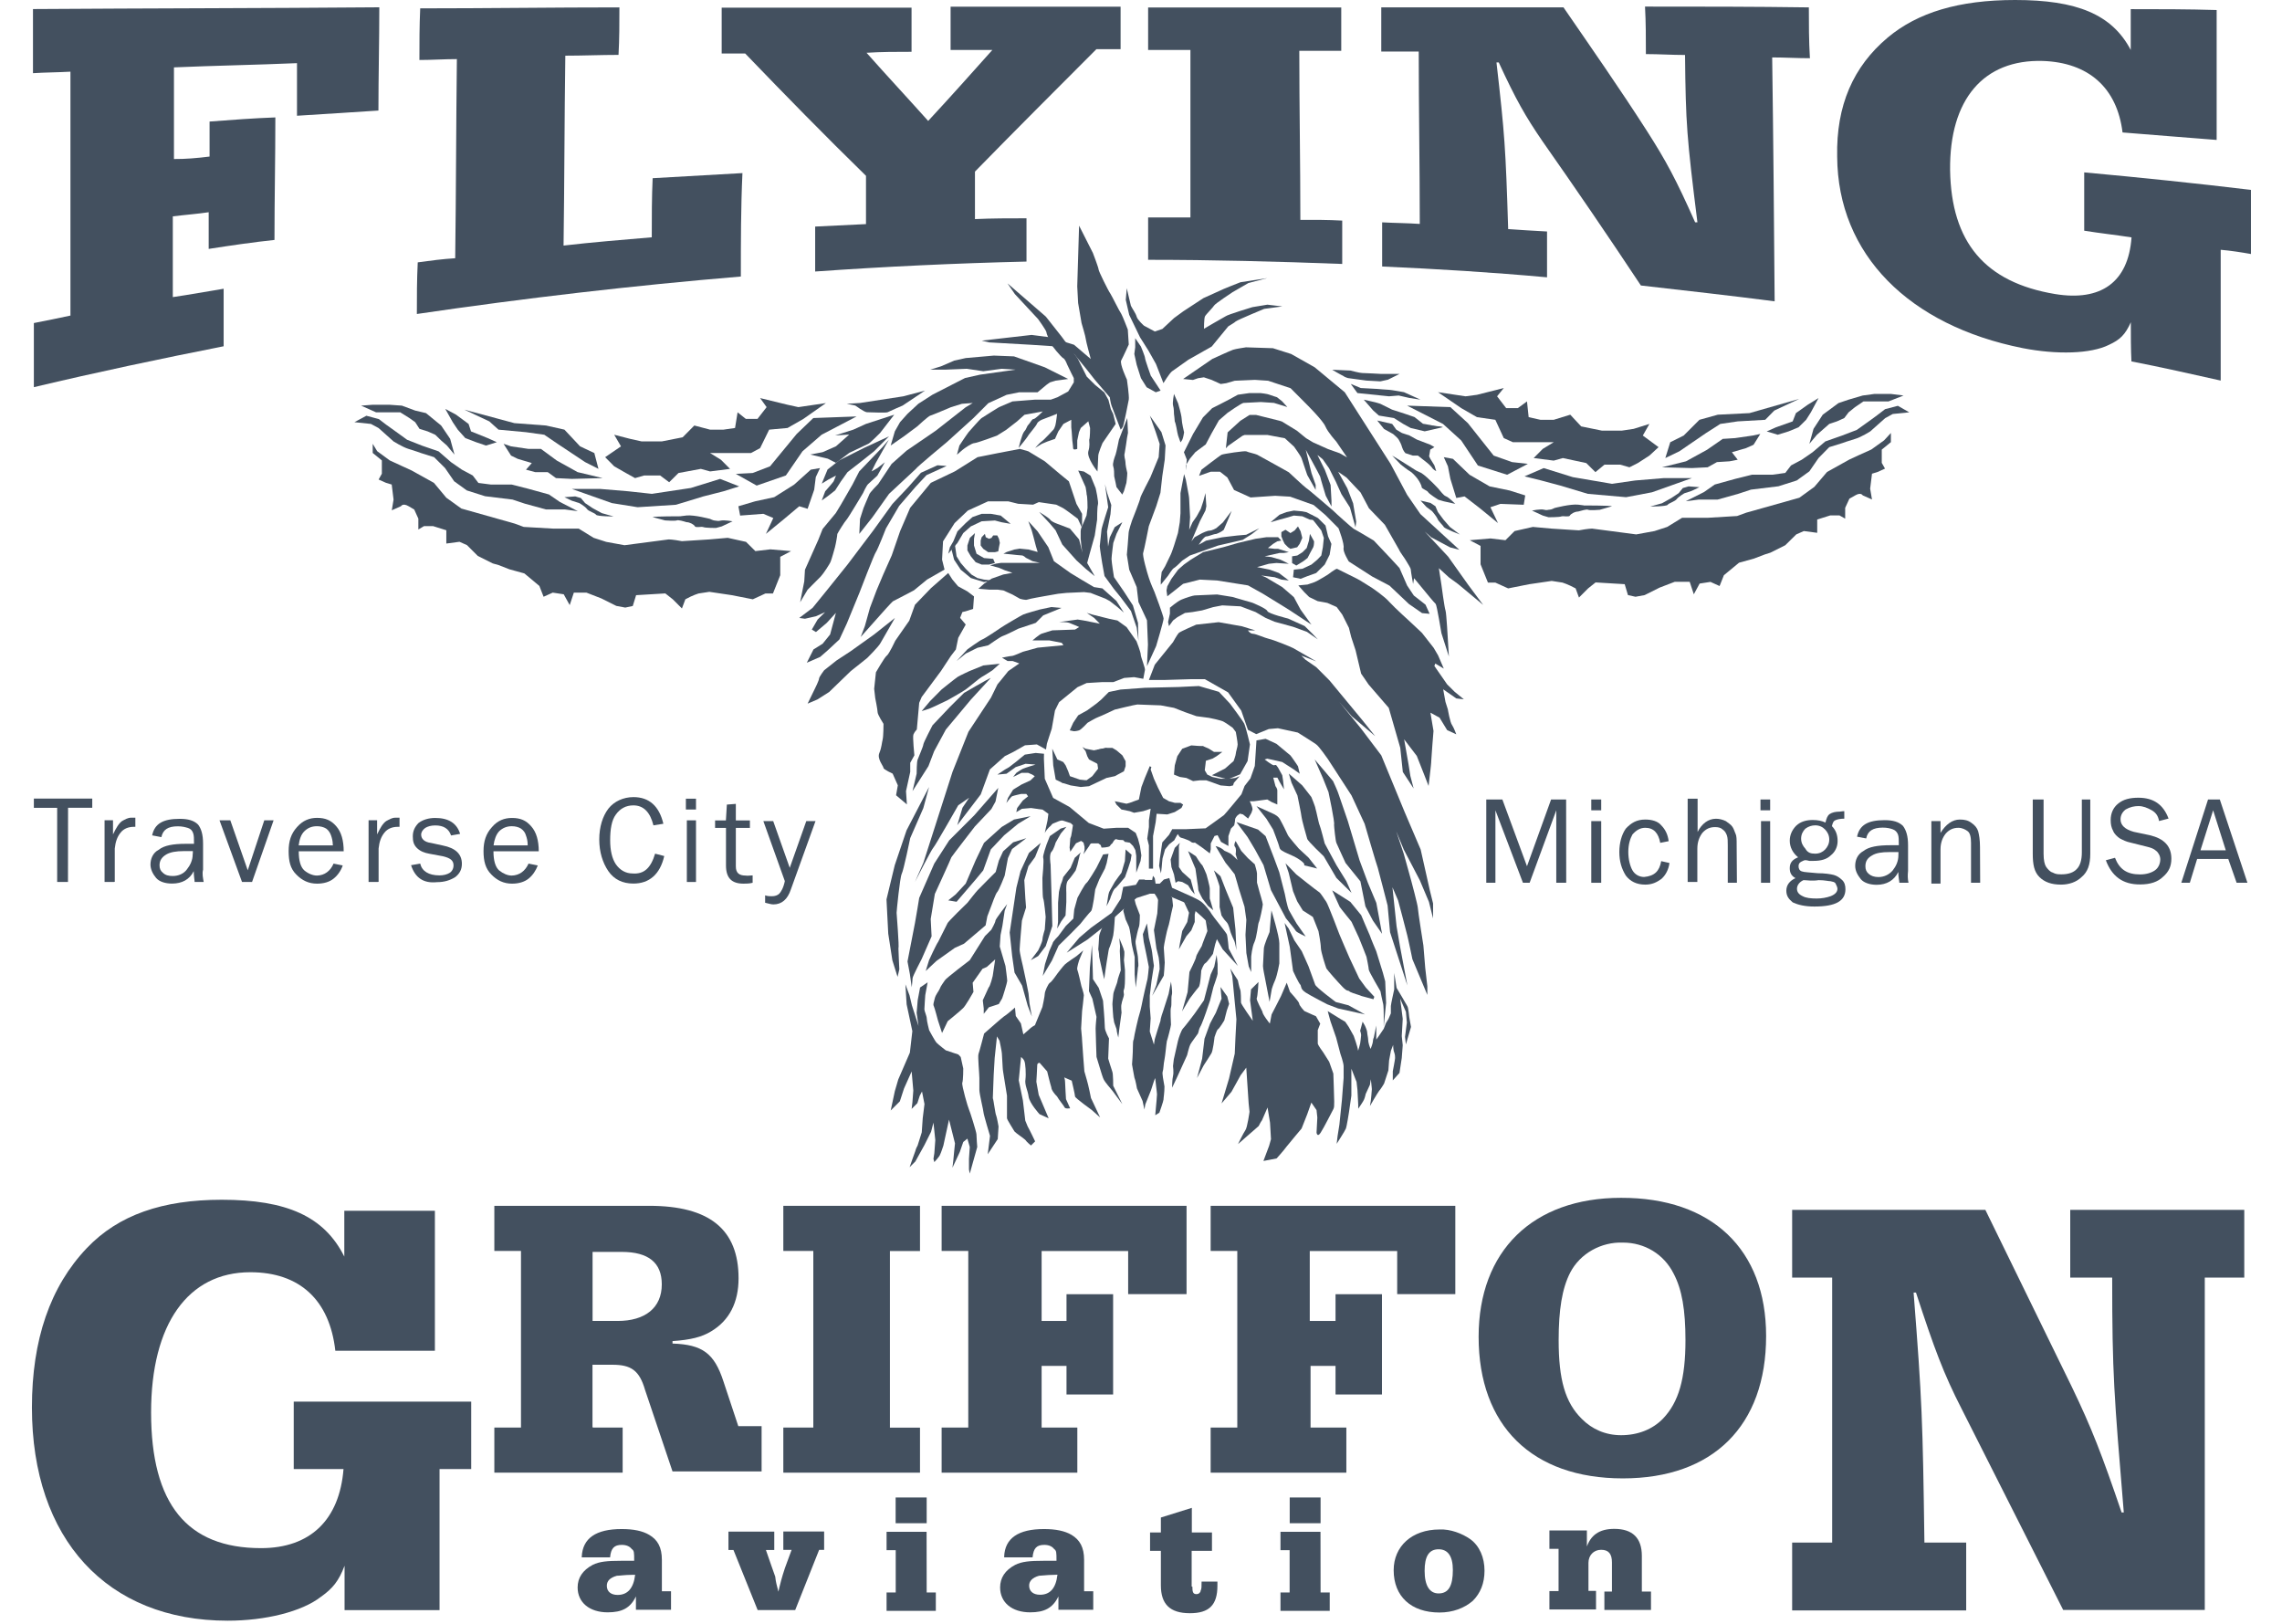 <?xml version="1.0" encoding="utf-8"?>
<!-- Generator: Adobe Illustrator 16.0.3, SVG Export Plug-In . SVG Version: 6.00 Build 0)  -->
<!DOCTYPE svg PUBLIC "-//W3C//DTD SVG 1.1//EN" "http://www.w3.org/Graphics/SVG/1.1/DTD/svg11.dtd">
<svg version="1.1" id="Layer_1" xmlns="http://www.w3.org/2000/svg" xmlns:xlink="http://www.w3.org/1999/xlink" x="0px" y="0px"
	 width="25.948px" height="18.463px" viewBox="0 0 25.948 18.463" enable-background="new 0 0 25.948 18.463" xml:space="preserve">
<g>
	<polygon fill="#43505F" points="12.004,8.807 12.108,8.872 12.221,8.892 12.354,8.872 12.42,8.825 12.486,8.74 12.478,8.684 
		12.459,8.646 12.459,8.588 12.478,8.523 12.582,8.503 12.648,8.503 12.695,8.531 12.762,8.588 12.799,8.655 12.799,8.711 
		12.78,8.769 12.676,8.825 12.582,8.845 12.506,8.881 12.383,8.939 12.289,8.948 12.174,8.93 12.08,8.901 	"/>
	<polygon fill="#43505F" points="13.716,8.608 13.736,8.55 13.68,8.485 13.546,8.475 13.443,8.513 13.387,8.598 13.358,8.702 
		13.349,8.807 13.416,8.834 13.49,8.845 13.566,8.881 13.643,8.872 13.716,8.872 13.774,8.892 13.878,8.93 13.983,8.939 
		14.021,8.93 14.03,8.901 14.096,8.825 14.048,8.845 13.974,8.854 13.878,8.854 13.785,8.834 13.728,8.807 13.699,8.758 
		13.708,8.684 	"/>
	<polygon fill="#43505F" points="11.492,5.956 11.379,5.862 11.266,5.842 11.162,5.842 11.058,5.879 10.981,5.947 10.887,6.041 
		10.84,6.155 10.801,6.222 10.782,6.296 10.887,6.173 10.953,6.061 11.039,5.985 11.162,5.927 11.313,5.918 11.389,5.938 	"/>
	<polygon fill="#43505F" points="14.912,5.852 14.986,5.89 15.072,5.975 15.101,6.098 15.139,6.184 15.119,6.307 15.063,6.419 
		14.966,6.515 14.863,6.552 14.789,6.581 14.703,6.563 14.712,6.477 14.808,6.467 14.912,6.419 14.978,6.364 15.024,6.316 
		15.042,6.222 15.053,6.116 15.024,6.031 14.958,5.947 14.912,5.89 	"/>
	<polygon fill="#43505F" points="11.199,6.07 11.209,6.108 11.246,6.126 11.274,6.116 11.293,6.088 11.34,6.088 11.359,6.126 
		11.369,6.173 11.359,6.222 11.351,6.269 11.313,6.278 11.236,6.278 11.18,6.24 11.151,6.202 11.151,6.146 11.162,6.108 	"/>
	<polygon fill="#43505F" points="10.858,6.193 10.877,6.325 10.924,6.401 10.981,6.467 11.047,6.533 11.113,6.572 11.189,6.59 
		11.284,6.6 11.189,6.618 11.039,6.572 10.924,6.477 10.849,6.364 10.82,6.249 	"/>
	<polygon fill="#43505F" points="14.57,6.05 14.617,6.023 14.673,6.061 14.721,6.031 14.759,5.985 14.789,6.041 14.808,6.116 
		14.778,6.184 14.75,6.222 14.673,6.24 14.646,6.222 14.608,6.184 14.589,6.146 14.57,6.098 	"/>
	<polygon fill="#43505F" points="14.447,5.938 14.55,5.852 14.626,5.823 14.712,5.805 14.808,5.814 14.854,5.823 14.912,5.852 
		14.996,5.918 14.893,5.908 14.808,5.87 14.712,5.862 14.617,5.89 14.55,5.908 	"/>
	<path fill="#43505F" d="M13.018,10h-0.065l-0.037,0.06l-0.144,0.024l-0.027,0.133l-0.104,0.162l-0.236,0.17l-0.133,0.113
		l-0.143,0.17l0.236-0.149l0.219-0.173l0.217-0.196l0.123-0.104l0.152-0.049h0.15L13.3,10.19l0.199,0.084l0.17,0.151l0.086,0.084
		l0.063,0.136l0.085,0.149l0.172,0.188l-0.104-0.197c0,0-0.011-0.135-0.021-0.162c-0.011-0.025-0.16-0.207-0.172-0.229
		c-0.009-0.021-0.085-0.123-0.132-0.15c-0.038-0.027-0.171-0.084-0.171-0.084l-0.148-0.066l-0.031-0.111L13.234,10l-0.047,0.047
		H13.14l-0.01-0.063L13.11,9.958l-0.009,0.047h-0.084L13.018,10L13.018,10z"/>
	<path fill="#43505F" d="M10.518,4.441l-0.246,0.065L9.778,4.582l-0.15,0.009l0.097,0.02c0,0,0.104,0.076,0.133,0.076
		c0.026,0,0.219,0.009,0.235,0c0.02-0.011,0.171-0.076,0.171-0.076L10.518,4.441z"/>
	<path fill="#43505F" d="M10.168,4.715L9.846,4.82L9.703,4.885L9.496,4.951l0.16-0.01l-0.15,0.133L9.354,5.141L9.213,5.168
		l0.199,0.047l0.094,0.048l0.151-0.114c0,0,0.198-0.095,0.218-0.104c0.021-0.01,0.133-0.123,0.133-0.123L10.168,4.715z"/>
	<path fill="#43505F" d="M10.109,4.961l-0.17,0.17L9.77,5.265L9.637,5.368L9.562,5.473L9.496,5.576L9.41,5.643L9.344,5.69
		l0.039-0.104c0,0,0.084-0.095,0.096-0.113c0.009-0.02,0.027-0.066,0.027-0.066L9.42,5.452L9.344,5.499L9.41,5.338l0.133-0.104
		l0.285-0.143L10.109,4.961z"/>
	<path fill="#43505F" d="M10.034,5.084L9.77,5.36L9.693,5.51L9.561,5.739L9.504,5.833l-0.15,0.181L9.305,6.137L9.153,6.478
		L9.145,6.611L9.098,6.848l0.085-0.143c0,0,0.122-0.123,0.15-0.151C9.36,6.526,9.437,6.411,9.446,6.383
		c0.011-0.027,0.038-0.123,0.048-0.16c0.01-0.038,0.027-0.134,0.027-0.152C9.53,6.051,9.606,5.929,9.625,5.91
		s0.188-0.303,0.188-0.303s0.038-0.085,0.059-0.104c0.02-0.019,0.104-0.095,0.104-0.095l0.085-0.152L9.977,5.322L9.91,5.36
		l0.047-0.095l0.15-0.266L10.034,5.084z"/>
	<path fill="#43505F" d="M10.176,7.026L9.939,7.214l-0.266,0.19L9.514,7.508L9.371,7.621c0,0-0.058,0.076-0.058,0.095
		c0,0.02-0.047,0.114-0.047,0.114L9.183,8l0.111-0.047l0.134-0.085l0.245-0.237l0.188-0.15c0,0,0.134-0.133,0.151-0.17
		C10.034,7.273,10.176,7.026,10.176,7.026z"/>
	<path fill="#43505F" d="M12.24,5.729l-0.086-0.256l-0.104-0.085l-0.17-0.143l-0.188-0.114l-0.095-0.027l-0.246,0.047l-0.236,0.047
		l-0.257,0.161L10.584,5.49l-0.235,0.284l-0.114,0.265L10.14,6.314l-0.097,0.218l-0.076,0.18L9.892,6.911L9.834,7.119L9.787,7.242
		l0.219-0.246c0,0,0.132-0.15,0.15-0.161c0.02-0.009,0.236-0.123,0.236-0.123l0.15-0.123l0.198-0.113l-0.028-0.113l0.011-0.208
		l0.132-0.208l0.15-0.142L11.235,5.7h0.229l0.113,0.028l0.17,0.01l0.065-0.029l0.198,0.029c0,0,0.058,0.028,0.076,0.038
		c0.02,0.009,0.17,0.123,0.17,0.123l0.048,0.104V5.842L12.24,5.729z"/>
	<path fill="#43505F" d="M13.662,5.34c0,0,0.207-0.16,0.229-0.17c0.021-0.01,0.266-0.047,0.281-0.038
		c0.021,0.011,0.104,0.028,0.123,0.038c0.021,0.01,0.359,0.199,0.359,0.199s0.182,0.17,0.199,0.18
		c0.02,0.01,0.272,0.228,0.305,0.256c0.027,0.028,0.217,0.198,0.235,0.208c0.021,0.009,0.228,0.133,0.228,0.133l0.188,0.199
		l0.104,0.113L16,6.657l0.076,0.114l0.133,0.104l0.047,0.104L16.17,6.971l-0.15-0.104L15.8,6.659l-0.197-0.104l-0.266-0.171
		c0,0-0.065-0.104-0.06-0.15c0.013-0.047-0.057-0.228-0.057-0.228L15.07,5.855l-0.133-0.113L14.67,5.647l-0.17-0.01l-0.28,0.019
		l-0.188-0.085l-0.076-0.142l-0.084-0.066h-0.104L13.634,5.41L13.662,5.34z"/>
	<path fill="#43505F" d="M12.27,2.566l-0.021,0.69l0.01,0.189l0.039,0.228c0,0,0.048,0.161,0.048,0.181
		c0,0.019,0.057,0.228,0.057,0.228L12.213,3.92L11.94,3.835l-0.21-0.027l-0.332,0.038l-0.235,0.027l0.084,0.02l0.476,0.027
		l0.303,0.02l0.188,0.085l0.131,0.161l0.104,0.132l0.17,0.199c0,0,0.009,0.065,0.02,0.095c0.011,0.028,0.104,0.273,0.104,0.273
		s0.019-0.019,0.027-0.037c0.009-0.02,0.058-0.266,0.065-0.304s-0.021-0.228-0.021-0.228s-0.085-0.18-0.065-0.218
		c0.021-0.038,0.086-0.181,0.086-0.181l-0.011-0.17c0,0-0.058-0.151-0.075-0.18c-0.021-0.028-0.104-0.199-0.123-0.228
		c-0.021-0.027-0.134-0.256-0.134-0.274c0-0.02-0.065-0.189-0.065-0.189L12.27,2.566z"/>
	<path fill="#43505F" d="M14.41,3.162l-0.305,0.047c0,0-0.218,0.085-0.234,0.096c-0.021,0.01-0.188,0.085-0.188,0.085l-0.229,0.15
		L13.35,3.616L13.217,3.74l-0.086,0.029l-0.123-0.066c0,0-0.074-0.065-0.084-0.104c-0.01-0.038-0.047-0.085-0.065-0.123
		c-0.009-0.038-0.047-0.199-0.047-0.199L12.801,3.41l0.039,0.17l0.123,0.255l0.096,0.152l0.085,0.151l0.085,0.218
		c0,0,0.063-0.104,0.096-0.133c0.027-0.02,0.188-0.133,0.188-0.133l0.265-0.15c0,0,0.172-0.208,0.188-0.229
		c0.027-0.019,0.066-0.038,0.086-0.057c0.027-0.02,0.322-0.142,0.322-0.142l0.207-0.028l-0.17-0.02l-0.17,0.028
		c0,0-0.283,0.085-0.305,0.104c-0.021,0.01-0.246,0.142-0.246,0.142s0-0.123,0.012-0.142c0.01-0.02,0.094-0.104,0.104-0.123
		c0.01-0.02,0.209-0.151,0.209-0.151l0.18-0.104L14.41,3.162z"/>
	<path fill="#43505F" d="M13.197,4.441l-0.112-0.17c0,0-0.065-0.181-0.065-0.199c0-0.02-0.047-0.132-0.047-0.132l-0.065-0.095v0.104
		l-0.01,0.076l0.027,0.123l0.048,0.151l0.065,0.104l0.104,0.057L13.197,4.441z"/>
	<path fill="#43505F" d="M13.453,4.309l0.332-0.228c0,0,0.207-0.095,0.235-0.104c0.025-0.01,0.148-0.028,0.148-0.028l0.306,0.01
		l0.208,0.066l0.267,0.151l0.342,0.284l0.521,0.814L16,5.626l0.151,0.219l0.443,0.406l-0.104-0.027L16.275,6.11l-0.075-0.066
		l0.266,0.284l0.229,0.322l0.17,0.228L16.58,6.641l-0.104-0.076L16.361,6.46l0.029,0.189c0,0,0.035,0.265,0.047,0.294
		c0.01,0.028,0.027,0.341,0.027,0.341l0.011,0.18L16.39,7.199c0,0-0.051-0.313-0.065-0.332c-0.021-0.019-0.113-0.132-0.113-0.132
		l-0.133-0.161L16.068,6.64c0,0-0.026-0.143-0.026-0.161c0-0.02-0.027-0.058-0.049-0.096c-0.02-0.037-0.074-0.104-0.084-0.132
		c-0.011-0.019-0.162-0.284-0.162-0.284l-0.181-0.188L15.471,5.6l-0.16-0.17l-0.095-0.066l0.104,0.188l0.066,0.171l0.035,0.208
		l-0.008,0.065L15.35,5.77l-0.097-0.152l-0.064-0.142l-0.076-0.151l-0.073-0.104l-0.06-0.048l0.085,0.17l0.065,0.171l0.01,0.18
		v0.065l-0.065-0.122c0,0-0.058-0.189-0.064-0.219C15,5.391,14.848,5.115,14.848,5.115l0.065,0.265l0.047,0.133V5.57L14.864,5.4
		c0,0-0.057-0.17-0.064-0.189c-0.01-0.028-0.086-0.133-0.086-0.133l-0.104-0.095L14.41,4.945h-0.257l-0.026,0.01l-0.162,0.114
		l-0.026,0.028l0.02-0.181l0.145-0.132l0.104-0.066h0.076l0.266,0.066l0.027,0.009l0.17,0.104l0.104,0.085l0.08,0.048l0.17,0.076
		l0.132,0.047L15.317,5.2l-0.123-0.18c0,0-0.095-0.104-0.123-0.171c-0.027-0.066-0.208-0.246-0.208-0.246l-0.188-0.189l-0.256-0.085
		l-0.15-0.01l-0.229,0.01l-0.097,0.028L13.88,4.366l-0.104-0.047L13.689,4.29L13.623,4.3l-0.058,0.02L13.453,4.309z"/>
	<path fill="#43505F" d="M13.462,5.142l0.104-0.208l0.113-0.189l0.104-0.104c0,0,0.17-0.085,0.188-0.096
		c0.02-0.01,0.104-0.057,0.104-0.057l0.133-0.019h0.123c0,0,0.084,0.009,0.104,0.019c0.021,0.009,0.085,0.028,0.085,0.028
		l0.059,0.047l0.059,0.065l-0.152-0.047l-0.149-0.01c0,0-0.182,0.01-0.197,0.01c-0.021,0-0.182,0.113-0.182,0.113L13.86,4.779
		L13.775,4.93L13.71,5.053L13.593,5.14L13.53,5.215l-0.047,0.076v0.058l0.012-0.123L13.462,5.142z"/>
	<path fill="#43505F" d="M13.349,4.479c0,0-0.02,0.104-0.01,0.133c0.01,0.028,0.01,0.095,0.01,0.095s0.009,0.066,0.009,0.085
		c0.012,0.02,0.029,0.123,0.029,0.123l0.009,0.038l0.027,0.076c0,0,0.01-0.009,0.02-0.028c0.011-0.019,0.021-0.085,0.021-0.085
		s-0.027-0.113-0.027-0.15c0-0.028-0.02-0.104-0.02-0.104l-0.021-0.076L13.349,4.479z"/>
	<path fill="#43505F" d="M12.818,4.753l-0.095,0.246c0,0-0.028,0.143-0.038,0.17c-0.011,0.028-0.038,0.104-0.027,0.132
		c0.011,0.029,0.011,0.086,0.011,0.114c0.008,0.028,0.026,0.123,0.026,0.123l0.066,0.085l0.019-0.038l0.028-0.095
		c0,0,0.01-0.076,0.01-0.113c-0.01-0.038-0.021-0.095-0.021-0.124c0-0.027-0.02-0.065-0.008-0.104
		c0.008-0.038,0.026-0.17,0.026-0.17l0.011-0.058L12.818,4.753z"/>
	<path fill="#43505F" d="M12.686,4.82l-0.15,0.218c0,0-0.048,0.114-0.048,0.143c0,0.029-0.009,0.18-0.009,0.18
		s-0.123-0.151-0.104-0.229c0.02-0.065,0.01-0.104,0.01-0.132c0.01-0.019,0.01-0.133,0.01-0.133l-0.02-0.077l-0.086,0.076
		l-0.02,0.047l-0.02,0.095v0.096c0,0-0.047,0.019-0.047-0.009c0-0.028-0.011-0.086-0.011-0.114c0-0.029-0.01-0.123-0.01-0.123V4.773
		L12.092,4.82l-0.058,0.085L11.996,4.99l-0.084,0.029l-0.065,0.027L11.77,5.093c0,0,0.058-0.065,0.076-0.075
		c0.02-0.011,0.133-0.134,0.133-0.134s0.009-0.009,0.021-0.047c0.008-0.027,0.02-0.132,0.02-0.132l-0.171,0.066
		c0,0-0.048,0.019-0.058,0.047c-0.011,0.028-0.096,0.123-0.104,0.142c-0.011,0.02-0.104,0.133-0.104,0.133s0.037-0.16,0.064-0.188
		c0.027-0.028,0.027-0.057,0.047-0.076s0.038-0.065,0.059-0.065c0.02,0,0.104-0.086,0.104-0.086l-0.208,0.038l-0.085,0.076
		L11.44,4.888l-0.104,0.065c0,0-0.229,0.085-0.256,0.085c-0.029,0-0.113,0.058-0.134,0.076c-0.021,0.018-0.065,0.056-0.065,0.056
		l0.028-0.104c0,0,0.075-0.114,0.104-0.152c0.026-0.027,0.122-0.142,0.149-0.161s0.198-0.124,0.198-0.124l0.152-0.065l0.255-0.02
		h0.181l0.075-0.027l0.123-0.066l0.064-0.104V4.299c0,0-0.058-0.113-0.074-0.151s-0.028-0.066-0.047-0.076
		c-0.02-0.009-0.133-0.142-0.142-0.17c-0.011-0.028-0.048-0.104-0.048-0.123c0-0.02-0.095-0.151-0.095-0.151L11.54,3.344
		l-0.084-0.122L11.892,3.6l0.18,0.228l0.181,0.246l0.104,0.208l0.096,0.095l0.104,0.085l0.047,0.085l0.027,0.104l0.027,0.057
		L12.686,4.82z"/>
	<path fill="#43505F" d="M12.146,4.309L11.88,4.176L11.53,4.052l-0.229-0.009l-0.32,0.028L10.85,4.1l-0.15,0.065l-0.123,0.038h0.171
		l0.245-0.01l0.188,0.028l0.209-0.028l0.159,0.01L11.143,4.26l-0.17,0.038l-0.369,0.189l-0.162,0.104l-0.123,0.114L10.234,4.8
		l-0.059,0.104l-0.047,0.161l0.15-0.104l0.152-0.113c0,0,0.132-0.123,0.15-0.123c0.008,0,0.235-0.096,0.235-0.096l0.123-0.038
		l0.123-0.009L10.981,4.63L10.64,4.897l-0.332,0.227l-0.17,0.151L9.987,5.502c0,0-0.104,0.104-0.104,0.123
		c-0.01,0.02-0.064,0.151-0.064,0.151L9.779,5.9L9.771,6.07l0.15-0.19l0.188-0.265c0,0,0.284-0.265,0.305-0.284
		c0.008-0.019,0.351-0.303,0.351-0.303l0.303-0.274l0.17-0.17l0.208-0.095l0.143-0.029h0.209L11.9,4.375l0.038-0.027l0.064-0.02
		L12.146,4.309z"/>
	<path fill="#43505F" d="M10.148,5.729L9.93,6.031L9.637,6.419L9.409,6.703L9.24,6.911L9.088,7.026l0.065,0.009l0.124-0.028
		L9.382,6.96L9.297,7.044L9.231,7.158l0.047,0.028l0.123-0.104l0.104-0.114L9.439,7.214L9.354,7.319L9.25,7.384L9.174,7.535
		l0.152-0.066l0.086-0.075L9.545,7.27l0.084-0.181l0.144-0.351c0,0,0.17-0.445,0.188-0.464c0.02-0.028,0.113-0.266,0.113-0.266
		l0.15-0.256l0.188-0.218l0.123-0.132l0.229-0.104L10.66,5.29l-0.188,0.085L10.33,5.536L10.148,5.729z"/>
	<path fill="#43505F" d="M13.074,4.725l0.065,0.18l0.047,0.142l-0.011,0.151l-0.094,0.228c0,0-0.115,0.219-0.115,0.236
		c0,0.02-0.094,0.256-0.094,0.256s-0.039,0.114-0.039,0.143c0,0.027-0.02,0.246-0.02,0.246l0.027,0.17l0.085,0.198l0.02,0.17
		l0.097,0.208l0.011,0.275l-0.011,0.246l0.104-0.228c0,0,0.085-0.284,0.085-0.313c0-0.028-0.104-0.303-0.104-0.303
		s-0.047-0.104-0.064-0.161c-0.019-0.057-0.076-0.255-0.064-0.284c0.01-0.028,0.064-0.303,0.064-0.303l0.085-0.229l0.047-0.15
		l0.021-0.189l0.028-0.188l0.009-0.161l-0.047-0.152L13.074,4.725z"/>
	<polygon fill="#43505F" points="13.273,6.78 13.453,6.638 13.643,6.59 13.839,6.6 14.191,6.656 14.361,6.751 14.655,6.932 
		14.912,7.102 14.789,6.932 14.712,6.789 14.58,6.675 14.391,6.563 14.341,6.543 14.494,6.563 14.57,6.59 14.655,6.6 14.542,6.515 
		14.438,6.477 14.294,6.448 14.428,6.41 14.514,6.401 14.655,6.41 14.561,6.364 14.457,6.334 14.38,6.325 14.55,6.287 14.599,6.287 
		14.655,6.278 14.533,6.24 14.494,6.24 14.417,6.231 14.476,6.184 14.523,6.155 14.57,6.146 14.533,6.108 14.399,6.108 
		14.276,6.126 14.078,6.173 13.908,6.222 13.68,6.278 13.539,6.364 13.462,6.419 13.396,6.477 13.32,6.581 13.273,6.666 
		13.264,6.713 	"/>
	<path fill="#43505F" d="M13.423,5.606v0.228l-0.008,0.104l-0.021,0.123L13.35,6.202c0,0-0.028,0.085-0.038,0.104
		c-0.009,0.019-0.064,0.133-0.064,0.133l-0.039,0.065l-0.01,0.086v0.058l0.084-0.104c0,0,0.047-0.076,0.065-0.085
		c0.021-0.01,0.095-0.085,0.095-0.085l0.085-0.057l0.322-0.114l0.281-0.065l0.104-0.066l0.085-0.066L14.17,6.08l-0.104,0.009
		l-0.17,0.02l-0.182,0.038L13.63,6.194c0,0,0.06-0.095,0.086-0.095c0.027,0,0.084-0.028,0.113-0.028
		c0.027-0.009,0.065-0.028,0.086-0.047c0.008-0.02,0.064-0.151,0.064-0.151l0.026-0.065l-0.1,0.132L13.83,6.005
		c0,0-0.047,0.028-0.076,0.028c-0.026,0-0.084,0.028-0.084,0.028l-0.086,0.047l-0.037,0.047l0.097-0.229l0.063-0.122l0.01-0.048
		l-0.01-0.15l-0.025,0.095l-0.028,0.085l-0.047,0.085L13.56,5.938l-0.038,0.085c0,0,0.01-0.123,0.01-0.143
		c0-0.019-0.01-0.17-0.01-0.198c0-0.029-0.01-0.076-0.01-0.076l-0.028-0.151l-0.02-0.065L13.423,5.606z"/>
	<path fill="#43505F" d="M12.26,5.35l0.084,0.188c0,0,0.012,0.066,0.012,0.085c0.01,0.02,0.01,0.151,0.01,0.151L12.355,5.86
		l-0.047,0.113c0,0-0.02,0.037-0.02,0.065c0,0.028,0,0.085,0,0.085l0.008,0.085l0.012,0.076L12.27,6.133L12.166,6.01l-0.123-0.047
		c0,0-0.086-0.027-0.104-0.057c-0.027-0.029-0.123-0.085-0.123-0.085l0.123,0.133l0.064,0.076l0.076,0.161l0.161,0.18l0.104,0.095
		l0.104,0.085l-0.086-0.15l0.028-0.104l0.058-0.208l0.027-0.18c0,0,0-0.142,0.009-0.17c0.011-0.029-0.026-0.189-0.026-0.189
		L12.4,5.408l-0.075-0.047L12.26,5.35z"/>
	<path fill="#43505F" d="M12.601,5.767c0,0-0.076,0.236-0.076,0.255s-0.02,0.17-0.02,0.188c0,0.02,0.027,0.189,0.027,0.189
		l0.027,0.15l0.104,0.143l0.084,0.104l0.113,0.151l0.065,0.189l0.02,0.15L12.94,7.082l-0.058-0.199l-0.104-0.16l-0.111-0.161
		c0,0-0.028-0.17-0.028-0.208c0-0.028,0.02-0.181,0.02-0.181l0.037-0.104l0.066-0.132l-0.087,0.057L12.619,6.11L12.6,6.214
		l-0.012-0.17l0.039-0.198l0.009-0.104L12.59,5.608l-0.026-0.104L12.601,5.767z"/>
	<path fill="#43505F" d="M12.439,6.675c-0.021-0.01-0.267-0.16-0.267-0.16l-0.188-0.134l-0.064-0.16L11.797,6.04l-0.104-0.114
		l0.038,0.104l0.021,0.076l0.027,0.104l0.02,0.066l-0.104-0.028l-0.104-0.01l-0.058,0.01l-0.086,0.028l-0.037,0.019l0.104,0.01
		c0,0,0.085,0.01,0.104,0.01c0.021,0,0.047,0.027,0.047,0.027L11.74,6.38l0.085,0.02h-0.188h-0.152h-0.104l-0.058,0.009
		l-0.065,0.019l0.104,0.029l0.066,0.028l0.084,0.028l-0.104,0.019l-0.133,0.047l-0.085,0.057l-0.065,0.058l0.123,0.01h0.096
		l0.065,0.009l0.104,0.047l0.085,0.048c0,0,0.064,0.019,0.085,0.009c0.021-0.009,0.188-0.038,0.188-0.038l0.16-0.028l0.096-0.01
		l0.199-0.009l0.074,0.009l0.17,0.066l0.049,0.027L12.704,6.9l0.075,0.065l-0.085-0.133L12.63,6.775L12.535,6.69L12.439,6.675z"/>
	<polygon fill="#43505F" points="13.074,8.711 13.018,8.845 12.979,8.948 12.95,9.09 12.846,9.128 12.809,9.138 12.676,9.11 
		12.695,9.148 12.752,9.204 12.846,9.223 12.895,9.241 12.998,9.223 13.084,9.195 13.131,9.251 13.273,9.26 13.358,9.233 
		13.434,9.186 13.453,9.148 13.423,9.128 13.358,9.128 13.292,9.11 13.226,9.072 13.168,8.958 13.121,8.854 13.084,8.749 
		13.092,8.722 	"/>
	<path fill="#43505F" d="M12.742,7.84l-0.134,0.028l-0.085,0.085L12.467,8l-0.104,0.076L12.26,8.133l-0.057,0.085l-0.039,0.086
		l0.047,0.01c0,0,0.028,0,0.059-0.01c0.027-0.01,0.096-0.086,0.096-0.086s0.096-0.057,0.122-0.065
		c0.028-0.009,0.188-0.085,0.188-0.085s0.236-0.058,0.257-0.058c0.02,0,0.266,0.01,0.266,0.01l0.15,0.028
		c0,0,0.095,0.038,0.123,0.048c0.025,0.009,0.133,0.047,0.133,0.047l0.144,0.019c0,0,0.15,0.029,0.17,0.047
		c0.021,0.01,0.098,0.066,0.098,0.066l0.035,0.047c0,0,0.021,0.114,0.021,0.142c0,0.028-0.021,0.085-0.021,0.104
		s-0.025,0.085-0.025,0.085l-0.097,0.085L13.78,8.814l0.181,0.047l0.14-0.057l0.085-0.151l0.027-0.189c0,0-0.047-0.198-0.065-0.236
		C14.129,8.19,13.986,8,13.986,8L13.86,7.866L13.632,7.8l-0.229,0.011L13.018,7.82L12.742,7.84z"/>
	<polygon fill="#43505F" points="11.965,8.513 12.023,8.635 12.09,8.664 12.117,8.702 12.146,8.769 12.166,8.825 12.278,8.864 
		12.354,8.872 12.27,8.91 12.137,8.901 12.08,8.901 12.004,8.864 11.976,8.702 	"/>
	<polygon fill="#43505F" points="12.582,8.503 12.478,8.523 12.439,8.531 12.344,8.513 12.308,8.493 12.344,8.541 12.363,8.598 
		12.383,8.635 12.478,8.684 12.524,8.693 12.619,8.693 	"/>
	<path fill="#43505F" d="M13.585,8.493l0.096-0.009l0.064,0.028l0.059,0.037h0.048h0.047l-0.064,0.048l-0.047,0.028l-0.086,0.028
		c0,0-0.037,0.009-0.059-0.01C13.613,8.635,13.585,8.493,13.585,8.493z"/>
	<path fill="#43505F" d="M13.131,7.557l0.207-0.256c0,0,0.047-0.085,0.065-0.104c0.021-0.019,0.199-0.095,0.199-0.095l0.255-0.028
		l0.266,0.047l0.151,0.047h-0.084c0,0,0.025,0.038,0.058,0.038c0.031,0,0.133,0.047,0.182,0.058c0.048,0.01,0.236,0.085,0.273,0.104
		c0.037,0.02,0.264,0.152,0.264,0.152l-0.17-0.066L14.843,7.5l0.123,0.085l0.152,0.152l0.133,0.161l0.235,0.284l0.151,0.188
		l-0.267-0.227L15.23,7.982l0.247,0.303l0.229,0.303l0.266,0.645l0.182,0.426l0.104,0.463l0.037,0.15v0.17l-0.047-0.188
		l-0.104-0.246l-0.098-0.188L15.962,9.66l-0.086-0.208l0.086,0.256l0.084,0.303c0,0,0.076,0.283,0.076,0.313
		s0.063,0.426,0.063,0.426l0.021,0.256l0.024,0.209v0.097l-0.17-0.406c0,0-0.047-0.229-0.059-0.273
		c-0.01-0.047-0.104-0.396-0.104-0.396l-0.064-0.149l0.047,0.444l0.039,0.228l0.084,0.445l-0.197-0.606l-0.028-0.304
		c0,0-0.104-0.405-0.111-0.426c-0.01-0.021-0.15-0.502-0.15-0.502l-0.149-0.322L15.1,8.632c0,0-0.104-0.151-0.136-0.17
		c-0.025-0.019-0.207-0.133-0.207-0.133L14.531,8.28l-0.104,0.009l-0.143,0.058L14.19,8.298L14.114,8.08l-0.15-0.208l-0.264-0.15
		h-0.152l-0.303,0.009h-0.181L13.131,7.557z"/>
	<polygon fill="#43505F" points="11.086,6.061 11.028,6.116 11,6.202 11,6.258 11.039,6.325 11.094,6.392 11.162,6.419 
		11.246,6.419 11.313,6.401 11.293,6.354 11.189,6.345 11.104,6.296 11.075,6.202 11.075,6.126 	"/>
	<path fill="#43505F" d="M14.693,6.325l0.058-0.009l0.06-0.038l0.047-0.047l0.026-0.085l0.011-0.076l0.047,0.085
		c0,0,0,0.047-0.009,0.066c-0.012,0.019-0.065,0.123-0.065,0.123l-0.048,0.037L14.74,6.43l-0.048-0.028V6.325z"/>
	<path fill="#43505F" d="M14.949,6.618c0.027-0.009,0.15-0.085,0.15-0.085s0.085-0.066,0.104-0.066
		c0.02,0.01,0.207,0.104,0.229,0.114c0.021,0.009,0.17,0.104,0.17,0.104S15.744,6.78,15.8,6.846
		c0.059,0.065,0.238,0.227,0.238,0.227l0.131,0.123l0.133,0.17l0.05,0.085l0.065,0.151L16.32,7.544l-0.01,0.028l0.059,0.085
		l0.086,0.124l0.086,0.085l0.104,0.085l-0.086-0.01l-0.149-0.104l0.026,0.143l0.027,0.085c0,0,0.025,0.151,0.049,0.18
		c0.019,0.028,0.047,0.104,0.047,0.104l-0.104-0.048L16.369,8.16l-0.104-0.057L16.3,8.311c0,0-0.025,0.303-0.025,0.331
		s-0.01,0.113-0.01,0.113l-0.021,0.181l-0.048-0.123L16.11,8.595l-0.144-0.189l0.05,0.284l0.021,0.133l0.037,0.142l-0.123-0.188
		l-0.029-0.274l-0.131-0.455l-0.229-0.265l-0.085-0.124l-0.063-0.265l-0.05-0.152l-0.026-0.104l-0.076-0.151l-0.063-0.085
		l-0.106-0.047l-0.047-0.009l-0.063-0.011l-0.097-0.047l-0.057-0.057l-0.066-0.075l0.104-0.01L14.949,6.618z"/>
	<path fill="#43505F" d="M10.782,6.515L10.83,6.59l0.064,0.076L11,6.724l0.075,0.057l-0.01,0.142L10.981,6.95l-0.038,0.009
		l-0.026,0.066l0.064,0.076l-0.085,0.151l-0.027,0.132L10.811,7.46l-0.112,0.17L10.48,7.925l-0.028,0.066l-0.027,0.303
		c0,0-0.027,0.028-0.039,0.058c-0.01,0.027,0.011,0.236,0.011,0.236l-0.047,0.085v0.104l-0.048,0.218l0.01,0.151l-0.123-0.104
		l0.02-0.113L10.15,8.796c0,0-0.104-0.047-0.104-0.065c0-0.02-0.076-0.104-0.047-0.17c0.027-0.066,0.027-0.114,0.037-0.151
		c0.01-0.038,0.01-0.18,0.01-0.18S9.979,8.125,9.979,8.098c0-0.029-0.027-0.161-0.027-0.161L9.94,7.832l0.02-0.188
		c0,0,0.097-0.17,0.123-0.189c0.027-0.019,0.097-0.17,0.097-0.17l0.159-0.228l0.065-0.181l0.181-0.188L10.782,6.515z"/>
	<path fill="#43505F" d="M13.018,7.622c0.01-0.019-0.047-0.15-0.047-0.18c0-0.028-0.048-0.151-0.048-0.151L12.81,7.13l-0.104-0.075
		l-0.096-0.02l-0.188-0.047l-0.065-0.02l0.085,0.058l0.064,0.065l-0.188-0.037l-0.064-0.01l-0.209,0.028c0,0,0.086,0,0.113,0.01
		c0.027,0.009,0.113,0.047,0.113,0.047l-0.047,0.029l-0.258,0.009c0,0-0.094,0.028-0.122,0.038
		c-0.027,0.009-0.104,0.076-0.104,0.076h0.104h0.086l0.143,0.028l0.019,0.027l-0.293,0.028l-0.17,0.047c0,0-0.104,0.047-0.123,0.047
		c-0.02,0-0.113,0.02-0.113,0.02l0.064,0.038h0.058l0.075,0.027L11.465,7.63l-0.084,0.104l-0.039,0.047l-0.074,0.151L11.012,8.32
		l-0.181,0.455l-0.188,0.587L10.5,9.808l-0.096,0.219c0,0,0.188-0.369,0.208-0.388c0.021-0.02,0.284-0.483,0.284-0.483L11.02,9.07
		l-0.076,0.114l-0.059,0.198l0.267-0.35l0.104-0.284l0.17-0.151l0.097-0.048l0.132-0.075l0.135-0.01l0.104,0.058l0.01-0.066
		l0.027-0.085l0.028-0.085l0.037-0.208l0.047-0.095l0.209-0.17l0.104-0.047l0.181-0.011h0.123l0.123-0.047l0.113-0.009l0.104,0.019
		L13.018,7.622z"/>
	<path fill="#43505F" d="M12.07,6.912l-0.208,0.085l-0.085,0.085l-0.198,0.066c0,0-0.149,0.076-0.181,0.085
		c-0.026,0.009-0.161,0.104-0.161,0.104l-0.122,0.028l-0.134,0.066l-0.104,0.085L11,7.383c0,0,0.144-0.104,0.17-0.113
		c0.029-0.01,0.182-0.113,0.209-0.132c0.027-0.02,0.236-0.143,0.256-0.151c0.02-0.01,0.188-0.057,0.188-0.057l0.132-0.028
		L12.07,6.912z"/>
	<path fill="#43505F" d="M13.3,6.912c0,0,0.088-0.076,0.135-0.095c0.047-0.02,0.133-0.047,0.15-0.047
		c0.021,0,0.254-0.011,0.254-0.011l0.174,0.028l0.228,0.066c0,0,0.16,0.065,0.17,0.095c0.01,0.029,0.236,0.085,0.236,0.085
		l0.188,0.085l0.086,0.085l0.063,0.066l-0.123-0.085l-0.159-0.058l-0.209-0.057L14.39,7.025l-0.113-0.066l-0.171-0.065l-0.208-0.011
		l-0.104,0.02L13.669,6.94l-0.11,0.019l-0.085,0.01l-0.086,0.048l-0.049,0.037l-0.047,0.065l-0.01-0.047l0.021-0.095V6.912H13.3z"/>
	<path fill="#43505F" d="M14.287,8.418L14.391,8.4l0.123,0.057l0.159,0.132c0,0,0,0,0.021,0.028
		c0.021,0.028,0.065,0.095,0.065,0.095l0.02,0.085L14.714,8.75L14.58,8.664l-0.17-0.038l-0.03,0.009c0,0,0.086,0.066,0.104,0.066
		c0.019,0,0.02-0.019,0.049,0.028c0.026,0.047,0.047,0.085,0.047,0.085l0.01,0.065L14.6,8.975L14.55,8.89l-0.025-0.048h-0.047
		l0.025,0.096c0,0,0.021,0.027,0.021,0.047c0,0.019,0,0.085,0,0.104c0,0.02,0,0.058,0,0.058l-0.065-0.028L14.41,9.09L14.333,9.1
		l-0.076,0.01H14.21c0,0,0.012,0.019,0.021,0.047c0.011,0.028,0.011,0.047,0.011,0.047L14.23,9.241l-0.038,0.066L14.134,9.26
		l-0.035-0.009l-0.028,0.02c0,0-0.027,0.027-0.027,0.047c0,0.019-0.01,0.065-0.01,0.065l-0.037,0.038l-0.029,0.085v0.048v0.065
		l-0.084-0.047l-0.039-0.076l-0.035,0.009L13.767,9.59v0.066l-0.01,0.047l-0.086-0.065L13.587,9.58c0,0-0.026,0.009-0.047-0.01
		c-0.021-0.02-0.115-0.047-0.115-0.047S13.408,9.514,13.4,9.495c-0.01-0.018-0.01-0.008-0.01-0.008l-0.012,0.019l-0.026,0.048
		L13.294,9.6l-0.046,0.057l-0.029,0.102c0,0-0.01,0.088-0.01,0.105S13.2,9.929,13.2,9.929l-0.02-0.085l0.009-0.086l0.027-0.18
		l0.076-0.085l0.037-0.065h0.151l0.228-0.01c0,0,0.188-0.133,0.209-0.15c0.021-0.02,0.199-0.237,0.199-0.237l0.036-0.095
		l0.066-0.085l0.05-0.142l0.01-0.15L14.287,8.418z"/>
	<path fill="#43505F" d="M11.871,8.57l-0.095-0.009L11.653,8.58l-0.047,0.038L11.56,8.656l-0.085,0.066l-0.047,0.027l-0.087,0.058
		l0.104-0.01l0.104-0.075l0.113-0.038l0.113,0.009c0,0-0.124,0.038-0.143,0.047c-0.021,0.01-0.075,0.047-0.075,0.047L11.52,8.834
		l0.096-0.047h0.075l0.047,0.02l0.028,0.019l-0.049,0.047L11.615,8.92L11.52,8.978l-0.059,0.095L11.443,9.13
		c0,0,0.048-0.065,0.064-0.076c0.021-0.009,0.104-0.027,0.104-0.027h0.059l0.02,0.027L11.63,9.102l-0.064,0.085l-0.01,0.047
		l0.064-0.038l0.104-0.009l0.132,0.019l0.065,0.047l-0.01,0.076l-0.021,0.095L11.88,9.471c0,0,0.011-0.027,0.048-0.065
		c0.037-0.028,0.026-0.038,0.057-0.047c0.028-0.009,0.076-0.038,0.104-0.028c0.029,0.009,0.086,0.028,0.086,0.028L12.2,9.382
		l-0.01,0.066l-0.01,0.057L12.17,9.533l-0.008,0.104l0.008,0.047l0.065-0.096l0.058-0.027l0.027,0.019l0.012,0.047v0.038
		l-0.012,0.047l0.066-0.095c0,0,0.01-0.028,0.027-0.028c0.019,0,0.076,0,0.076,0l0.027,0.02l0.009,0.028c0,0,0.085,0,0.097-0.02
		c0.01-0.019,0.026-0.028,0.026-0.028s0.028-0.057,0.047-0.047c0.021,0.009,0.048,0.009,0.066,0.009c0.02,0,0.026,0.02,0.026,0.02
		l0.059,0.01l0.038,0.038l0.026,0.047l0.01,0.065v0.076v0.058v0.057l0.049-0.133l0.009-0.063L12.962,9.62L12.94,9.537L12.914,9.47
		l-0.086-0.058h-0.037h-0.097l-0.144,0.01l-0.17-0.065l-0.217-0.181l-0.188-0.104L11.88,8.854l-0.01-0.228L11.871,8.57L11.871,8.57z
		"/>
	<path fill="#43505F" d="M15.148,4.204l0.208,0.009c0,0,0.104,0.028,0.133,0.028c0.029,0,0.208,0.01,0.208,0.01s0.104,0,0.134,0
		c0.026,0,0.084,0,0.084,0l-0.133,0.066l-0.086,0.019l-0.16-0.009l-0.207-0.028c0,0-0.039-0.01-0.059-0.027
		C15.262,4.271,15.148,4.204,15.148,4.204z"/>
	<path fill="#43505F" d="M16.152,4.544l-0.188-0.085c0,0-0.149-0.027-0.17-0.027s-0.133-0.01-0.133-0.01l-0.188-0.01l-0.114-0.047
		l0.076,0.104l0.359,0.037l0.11-0.009l0.123,0.028L16.152,4.544z"/>
	<path fill="#43505F" d="M15.507,4.544c0,0,0.172,0.038,0.188,0.047c0.02,0.01,0.133,0.066,0.133,0.066l0.145,0.047l0.111,0.038
		l0.096,0.076c0,0,0.064,0.01,0.104,0.019c0.02,0,0.049,0.01,0.074,0.01c0.029,0,0.049,0.01,0.049,0.01l-0.207,0.047l-0.16-0.038
		l-0.086-0.047l-0.104-0.066l-0.171-0.028l-0.065-0.058L15.507,4.544z"/>
	<path fill="#43505F" d="M15.66,4.781l0.17,0.039l0.047,0.065l0.064,0.038l0.085,0.028l0.085,0.047l0.152,0.058l0.047,0.027
		l-0.047,0.029l-0.013,0.076l0.013,0.027l0.047,0.076l0.021,0.066c0,0-0.021-0.01-0.039-0.028C16.274,5.3,16.23,5.264,16.23,5.264
		L16.123,5.18h-0.058L15.98,5.152c0,0-0.026-0.028-0.037-0.066C15.933,5.048,15.916,5.02,15.905,5
		c-0.009-0.019-0.064-0.065-0.064-0.065l-0.104-0.058L15.66,4.781z"/>
	<path fill="#43505F" d="M15.83,5.18c0.021,0.01,0.273,0.17,0.273,0.17s-0.021-0.01,0.059,0.028
		c0.073,0.047,0.196,0.181,0.196,0.181s0.021,0.027,0.039,0.047c0.021,0.019,0.021,0.027,0.047,0.038
		c0.028,0.009,0.104,0.085,0.104,0.085L16.417,5.7l-0.064-0.019c0,0-0.104-0.066-0.114-0.085c-0.009-0.02-0.074-0.038-0.074-0.058
		c0-0.019-0.025-0.065-0.047-0.095c-0.021-0.028-0.066-0.076-0.086-0.085c-0.021-0.01-0.104-0.076-0.104-0.076L15.83,5.18z"/>
	<path fill="#43505F" d="M16.152,5.691l0.113,0.027l0.057,0.038l0.028,0.066l0.063,0.085l0.074,0.085l0.113,0.085
		c0,0-0.17-0.065-0.183-0.085c-0.008-0.019-0.063-0.066-0.072-0.095c-0.012-0.028-0.061-0.085-0.061-0.085l-0.063-0.047
		L16.152,5.691z"/>
	<path fill="#43505F" d="M11.369,7.546l-0.188,0.02l-0.16,0.065c0,0-0.104,0.048-0.133,0.066c-0.028,0.019-0.181,0.142-0.181,0.142
		l-0.132,0.133L10.48,8.085c0,0,0.096-0.027,0.132-0.047c0.038-0.019,0.161-0.076,0.161-0.076s0.17-0.095,0.208-0.123
		c0.038-0.027,0.161-0.132,0.182-0.142c0.019-0.009,0.122-0.076,0.122-0.076L11.369,7.546z"/>
	<path fill="#43505F" d="M11.266,7.708c-0.028,0.009-0.304,0.17-0.304,0.17S10.819,8.021,10.8,8.039
		c-0.019,0.02-0.197,0.208-0.197,0.208s-0.104,0.199-0.104,0.218c0,0.02-0.058,0.151-0.064,0.17
		c-0.012,0.02-0.012,0.161-0.012,0.161l-0.047,0.199l0.181-0.284l0.065-0.17l0.133-0.246l0.285-0.341L11.266,7.708z"/>
	<path fill="#43505F" d="M14.949,8.635l0.209,0.246c0,0,0.057,0.123,0.064,0.152c0.009,0.028,0.095,0.274,0.104,0.303
		c0.008,0.029,0.133,0.445,0.133,0.445l0.095,0.256l0.096,0.229l0.065,0.351l-0.104-0.15l-0.085-0.161l-0.057-0.285L15.3,9.812
		c0,0-0.096-0.208-0.104-0.228c-0.01-0.019-0.027-0.188-0.027-0.208c0.012-0.019-0.063-0.37-0.063-0.37l-0.064-0.16L14.949,8.635z"
		/>
	<path fill="#43505F" d="M14.655,8.796l0.152,0.133l0.104,0.133c0,0,0.047,0.113,0.047,0.132c0.008,0.019,0.037,0.17,0.047,0.188
		c0.01,0.02,0.058,0.208,0.058,0.208l0.133,0.246l0.113,0.183l0.059,0.133l-0.172-0.17l-0.144-0.246c0,0-0.18-0.17-0.188-0.199
		c-0.009-0.028-0.064-0.227-0.064-0.246s-0.047-0.246-0.047-0.246L14.686,8.9L14.655,8.796z"/>
	<path fill="#43505F" d="M14.287,9.166c0,0,0.17,0.076,0.188,0.085c0.019,0.009,0.063,0.028,0.085,0.076
		c0.027,0.047,0.076,0.151,0.085,0.17c0.009,0.02,0.123,0.151,0.123,0.151l0.112,0.104l0.097,0.123l-0.15-0.037
		c0,0,0.027-0.01-0.049-0.063C14.693,9.714,14.56,9.687,14.55,9.64c-0.008-0.038-0.074-0.208-0.074-0.208L14.4,9.309L14.287,9.166z"
		/>
	<path fill="#43505F" d="M14.059,9.347l0.246,0.085l0.086,0.075l0.095,0.247l0.06,0.162l0.063,0.246c0,0,0.028,0.151,0.048,0.188
		s0.086,0.15,0.086,0.15l0.104,0.148c0,0-0.104-0.047-0.113-0.064c-0.01-0.02-0.112-0.143-0.112-0.143l-0.17-0.32l-0.085-0.285
		L14.27,9.658l-0.085-0.142L14.059,9.347z"/>
	<path fill="#43505F" d="M13.822,9.62l0.113,0.189c0,0,0.085,0.104,0.104,0.131c0.01,0.029,0.047,0.162,0.047,0.162l0.065,0.207
		l0.021,0.15l-0.01,0.17l0.01,0.207l0.027,0.152l0.028,0.064v-0.173c0,0,0.009-0.112,0.038-0.17
		c0.026-0.058,0.038-0.196,0.047-0.219c0.012-0.019,0.047-0.188,0.047-0.207s-0.038-0.144-0.038-0.144l-0.028-0.104
		c0,0,0-0.086,0-0.104c0-0.021-0.025-0.104-0.025-0.104L14.19,9.757l-0.076-0.083l-0.064-0.112c0,0-0.026,0.047-0.008,0.065
		c0.02,0.02,0.008,0.085,0.008,0.085l0.021,0.066c0,0-0.064-0.066-0.085-0.076c-0.02-0.01-0.038-0.019-0.063-0.029
		C13.878,9.629,13.822,9.62,13.822,9.62z"/>
	<path fill="#43505F" d="M14.74,9.942c0,0,0.236,0.188,0.256,0.199c0.021,0.01,0.064,0.086,0.084,0.111
		c0.021,0.029,0.15,0.371,0.15,0.371s0.104,0.246,0.114,0.266c0.01,0.021,0.111,0.236,0.111,0.236l0.076,0.104l0.096,0.104
		l-0.01,0.028c0,0-0.104-0.028-0.134-0.036c-0.021-0.011-0.095-0.029-0.133-0.048c-0.026-0.028-0.021,0.009-0.085-0.057
		c-0.064-0.066-0.17-0.188-0.183-0.209c-0.008-0.02-0.063-0.188-0.063-0.236c0-0.049-0.027-0.188-0.027-0.188l-0.064-0.162
		l-0.114-0.073l-0.064-0.104l-0.047-0.115l-0.049-0.207l-0.037-0.111L14.74,9.942z"/>
	<path fill="#43505F" d="M14.457,10.351l-0.021,0.246c0,0-0.065,0.15-0.065,0.188c0,0.028-0.01,0.172-0.01,0.198
		c0,0.029,0.02,0.123,0.02,0.123l0.029,0.15l0.026,0.135l0.025-0.145c0,0,0.013-0.047,0.039-0.104
		c0.026-0.065,0.047-0.188,0.047-0.188s0-0.149,0-0.229C14.548,10.647,14.457,10.351,14.457,10.351z"/>
	<path fill="#43505F" d="M14.666,10.767l0.037,0.273c0,0,0.065,0.143,0.086,0.16c0.008,0.021,0,0.047,0.059,0.086
		c0.057,0.037,0.244,0.133,0.244,0.133l0.123,0.047l0.221,0.049l0.085,0.019l-0.188-0.104l-0.144-0.037c0,0-0.229-0.17-0.235-0.199
		c-0.011-0.028-0.076-0.209-0.076-0.209l-0.076-0.17l-0.084-0.123l-0.064-0.133l-0.047-0.065L14.666,10.767z"/>
	<polygon fill="#43505F" points="13.358,9.64 13.311,9.772 13.32,9.858 13.349,9.942 13.367,10.037 13.396,10.019 13.443,10.028 
		13.509,10.065 13.546,10.123 13.585,10.169 13.539,10 13.443,9.914 13.405,9.858 13.405,9.735 13.405,9.62 13.416,9.583 	"/>
	<path fill="#43505F" d="M12.799,9.658L12.791,9.79l-0.039,0.133c0,0-0.064,0.084-0.076,0.104c-0.01,0.021-0.057,0.097-0.064,0.115
		c-0.009,0.019-0.02,0.104-0.02,0.104l-0.01,0.057c0,0,0.047-0.086,0.047-0.104c0.011-0.021,0.028-0.088,0.059-0.105
		c0.027-0.027,0.104-0.121,0.104-0.121l0.037-0.104l0.027-0.084l0.011-0.067L12.799,9.658z"/>
	<path fill="#43505F" d="M13.509,9.677l0.084,0.2l0.021,0.149c0,0,0.011,0.064,0.011,0.086c0,0.019,0.047,0.104,0.047,0.104
		l0.064,0.084l0.059,0.049l-0.039-0.133c0,0,0-0.086,0-0.113c0-0.028-0.037-0.16-0.037-0.16s-0.026-0.065-0.047-0.104
		c-0.026-0.024-0.074-0.104-0.074-0.104L13.509,9.677z"/>
	<path fill="#43505F" d="M13.803,9.896c0.01,0.021,0.065,0.17,0.065,0.188c0,0.021,0,0.229,0,0.229l0.021,0.095
		c0,0,0.028,0.047,0.057,0.075c0.029,0.029,0.038,0.097,0.049,0.123c0.01,0.027,0.026,0.064,0.037,0.086
		c0.012,0.019,0.027,0.113,0.027,0.113l-0.011-0.238l-0.026-0.246l-0.085-0.206l-0.059-0.152L13.803,9.896z"/>
	<path fill="#43505F" d="M12.543,9.715l-0.076,0.152c0,0-0.094,0.159-0.111,0.17c-0.02,0.01-0.104,0.17-0.104,0.17l-0.037,0.133
		l-0.01,0.104l-0.086,0.084l-0.085,0.115c0,0-0.065,0.063-0.065,0.084c-0.01,0.021-0.038,0.086-0.038,0.086l-0.048,0.148
		l-0.026,0.135l0.104-0.174l0.076-0.17l0.133-0.131l0.113-0.115c0,0,0.104-0.131,0.124-0.148c0.019-0.021,0.047-0.246,0.047-0.246
		L12.5,9.998l0.064-0.123l0.02-0.063l0.021-0.104L12.543,9.715z"/>
	<path fill="#43505F" d="M12.061,9.421l-0.123,0.085L11.9,9.602c0,0-0.047,0.133-0.038,0.151c0.011,0.028-0.009,0.229-0.009,0.229
		s0,0.218,0.009,0.234c0.011,0.021,0.028,0.209,0.028,0.209l-0.01,0.143c0,0-0.027,0.086-0.027,0.115
		c0,0.027-0.048,0.123-0.048,0.123l-0.084,0.111l0.084-0.047l0.086-0.113l0.075-0.229l-0.01-0.369l-0.01-0.33
		c0,0-0.019-0.116,0.01-0.144c0.027-0.028,0.047-0.104,0.047-0.104l0.059-0.104l0.064-0.076L12.061,9.421z"/>
	<polygon fill="#43505F" points="11.719,9.28 11.53,9.318 11.389,9.403 11.189,9.583 11.094,9.781 10.981,10.046 10.867,10.169 
		10.782,10.237 10.877,10.253 11.094,10 11.18,9.896 11.266,9.658 11.418,9.497 11.578,9.365 	"/>
	<path fill="#43505F" d="M15.148,10.123c0,0,0.076,0.17,0.085,0.188c0.012,0.019,0.135,0.17,0.135,0.17s0.074,0.16,0.084,0.181
		s0.086,0.217,0.086,0.217s0.026,0.125,0.026,0.146c0,0.02,0.133,0.246,0.133,0.246s0.021,0.11,0.028,0.133
		c0.009,0.02,0.009,0.135,0.009,0.135v0.131l0.027-0.266l-0.01-0.246l-0.026-0.096l-0.076-0.246c0,0-0.064-0.15-0.074-0.183
		c-0.012-0.024-0.097-0.227-0.097-0.227l-0.124-0.152l-0.132-0.084L15.148,10.123z"/>
	<path fill="#43505F" d="M10.564,8.948l-0.256,0.493l-0.134,0.396l-0.094,0.389l0.02,0.39l0.047,0.303l0.059,0.188l0.02-0.086
		c0,0-0.01-0.207-0.01-0.235c0.01-0.029-0.021-0.39-0.021-0.408s0.038-0.403,0.058-0.442c0.021-0.037,0.097-0.407,0.097-0.407
		l0.149-0.341L10.564,8.948z"/>
	<path fill="#43505F" d="M11.351,8.958l-0.274,0.313l-0.284,0.284l-0.17,0.264l-0.171,0.39c0,0-0.038,0.235-0.048,0.285
		c-0.009,0.047-0.085,0.438-0.085,0.438l0.027,0.143l0.021,0.15c0,0,0.01-0.084,0.01-0.104s0.104-0.219,0.104-0.219l0.112-0.256
		l-0.01-0.197l0.047-0.285c0,0,0.182-0.396,0.188-0.417c0.011-0.019,0.267-0.35,0.267-0.35l0.188-0.199l0.047-0.085L11.351,8.958z"
		/>
	<path fill="#43505F" d="M11.322,9.914c0,0-0.188,0.188-0.207,0.209C11.096,10.142,11,10.265,11,10.265s-0.228,0.219-0.228,0.236
		c-0.01,0.02-0.085,0.17-0.104,0.207c-0.021,0.027-0.104,0.209-0.104,0.209l-0.038,0.123l0.123-0.115l0.208-0.148l0.104-0.047
		l0.246-0.209l0.02-0.104l0.047-0.123c0,0,0.047-0.133,0.064-0.15c0.021-0.02,0.086-0.188,0.086-0.188l0.037-0.199l0.047-0.104
		l0.162-0.123l-0.15,0.047L11.406,9.68l-0.048,0.104L11.322,9.914z"/>
	<path fill="#43505F" d="M11.7,9.697l-0.096,0.208l-0.047,0.188l-0.048,0.322l-0.028,0.188l0.028,0.267l0.027,0.188l0.086,0.148
		l0.064,0.229l0.047,0.123l-0.027-0.15l-0.011-0.113l-0.026-0.133l-0.039-0.182c0,0-0.036-0.144-0.036-0.183
		c0-0.034,0.026-0.33,0.026-0.33l0.047-0.149l-0.008-0.104l-0.012-0.207l0.047-0.159l0.076-0.104l0.064-0.161L11.7,9.697z"/>
	<path fill="#43505F" d="M12.221,9.753l-0.048,0.114L12.09,9.972c0,0-0.01,0.047-0.028,0.084c-0.011,0.037-0.021,0.086-0.021,0.086
		l-0.01,0.123v0.084v0.133l-0.01,0.076l0.047-0.084l0.048-0.065l0.009-0.152c0,0,0-0.073,0-0.104c0-0.026-0.009-0.112,0.021-0.145
		c0.026-0.025,0.085-0.111,0.085-0.111l0.02-0.063l0.027-0.116l0.012-0.027L12.221,9.753z"/>
	<path fill="#43505F" d="M11.199,10.644l-0.172,0.273c0,0-0.273,0.207-0.283,0.229c-0.011,0.019-0.048,0.064-0.058,0.095
		c-0.011,0.03-0.047,0.065-0.058,0.114c-0.01,0.047-0.021,0.064-0.01,0.084c0.01,0.021,0.047,0.162,0.047,0.162l0.047,0.144
		l0.064-0.134c0,0,0.151-0.123,0.171-0.145c0.027-0.018,0.122-0.188,0.122-0.188l-0.009-0.104l0.112-0.159l0.049-0.021l0.095-0.086
		l-0.028,0.188c0,0-0.026,0.113-0.047,0.133c-0.01,0.021-0.066,0.144-0.066,0.144l0.011,0.094v0.06l0.058-0.074l0.113-0.037
		c0,0,0.027-0.047,0.038-0.064c0.009-0.021,0.058-0.182,0.058-0.199c0-0.021-0.02-0.17-0.02-0.17l-0.065-0.221l0.009-0.131
		l0.021-0.104l0.026-0.172l0.028-0.076c0,0-0.133,0.171-0.133,0.188c0,0.021-0.047,0.104-0.047,0.104L11.199,10.644z"/>
	<path fill="#43505F" d="M12.799,10.253l-0.026,0.104c0,0,0.021,0.076,0.026,0.097c0.011,0.021,0.029,0.065,0.039,0.086
		c0.009,0.021,0.027,0.149,0.027,0.17s0.037,0.17,0.037,0.17v0.199l0.012,0.149c0,0,0.026-0.209,0.026-0.229
		c0.01-0.026,0-0.058,0-0.104s-0.038-0.17-0.026-0.207c0.008-0.039,0.026-0.125,0.037-0.151c0.01-0.029,0.01-0.134,0.01-0.134
		l-0.047-0.123l-0.026-0.104L12.799,10.253z"/>
	<path fill="#43505F" d="M12.563,10.474c0,0-0.065,0.142-0.065,0.17c0,0.027-0.01,0.15-0.01,0.15s0.01,0.037,0.01,0.084
		c0.01,0.047,0.038,0.172,0.038,0.172l0.02,0.084c0,0,0.021-0.158,0.028-0.197c0.008-0.037,0.02-0.133,0.026-0.151
		c0.011-0.019,0.038-0.104,0.048-0.15c0.01-0.047,0.02-0.227,0.02-0.227L12.563,10.474z"/>
	<path fill="#43505F" d="M13.121,10.151c0,0,0.047,0.064,0.047,0.084c0,0.021-0.009,0.152-0.009,0.152l-0.038,0.188l0.028,0.207
		l0.026,0.104c0,0,0.011,0.074,0.011,0.133c-0.011,0.058-0.038,0.181-0.038,0.181l-0.047,0.122l0.132-0.229
		c0,0,0.011-0.12,0.011-0.149c0-0.025-0.011-0.148-0.011-0.17c0-0.021,0.038-0.207,0.048-0.229c0.01-0.02,0.037-0.16,0.037-0.16
		l0.02-0.086l-0.01-0.094l-0.064-0.063l-0.058-0.014L13.121,10.151z"/>
	<polygon fill="#43505F" points="13.462,10.253 13.52,10.378 13.5,10.483 13.443,10.585 13.416,10.729 13.405,10.794 13.49,10.644 
		13.546,10.578 13.585,10.483 13.585,10.397 13.604,10.321 	"/>
	<path fill="#43505F" d="M13.708,10.455l0.021,0.131c0,0-0.06,0.151-0.064,0.17c-0.011,0.021-0.064,0.104-0.064,0.123
		c0,0.021-0.076,0.172-0.076,0.172l-0.021,0.229l-0.063,0.219l0.085-0.143c0,0,0.085-0.113,0.104-0.133
		c0.021-0.021,0.029-0.188,0.029-0.188s0.026-0.076,0.047-0.084c0.021-0.012,0.086-0.105,0.086-0.105l0.026-0.111l0.025-0.075
		l-0.025-0.086L13.708,10.455z"/>
	<path fill="#43505F" d="M13.766,11.08l-0.076,0.293c0,0-0.085,0.123-0.104,0.149c-0.02,0.027-0.113,0.15-0.133,0.17
		c-0.021,0.021-0.049,0.104-0.059,0.144c-0.009,0.039-0.047,0.209-0.047,0.209l-0.009,0.076c0,0,0.01,0.073,0,0.112
		c-0.01,0.037-0.01,0.134-0.01,0.134l0.058-0.123l0.112-0.246c0,0,0.025-0.104,0.037-0.123c0.01-0.021,0.074-0.104,0.086-0.123
		c0.01-0.021,0.01-0.049,0.026-0.076c0.018-0.026,0.064-0.159,0.064-0.159l0.049-0.144l0.037-0.149c0,0,0.048-0.136,0.048-0.152
		c0-0.021,0-0.111,0-0.111l-0.011-0.104l-0.027,0.133L13.766,11.08z"/>
	<polygon fill="#43505F" points="13.018,8.948 13.084,9.195 13.064,9.327 13.064,9.403 13.045,9.535 13.064,9.612 13.064,9.781 
		13.064,9.876 13.111,9.876 13.111,9.763 13.111,9.506 13.141,9.347 13.159,9.186 13.111,8.948 	"/>
	<polygon fill="#43505F" points="9.74,4.735 9.248,4.753 9.059,4.934 8.756,5.302 8.558,5.378 8.367,5.388 8.604,5.521 8.936,5.406 
		9.125,5.131 9.342,4.943 	"/>
	<polygon fill="#43505F" points="8.405,5.53 8.188,5.445 7.856,5.548 7.412,5.615 7.146,5.586 6.824,5.559 6.502,5.559 6.957,5.72 
		7.25,5.767 7.686,5.739 7.998,5.644 8.226,5.586 	"/>
	<polygon fill="#43505F" points="6.853,5.436 6.568,5.368 6.332,5.237 6.151,5.104 6.01,5.104 5.811,5.075 5.726,5.046 5.811,5.18 
		5.887,5.217 6.047,5.265 5.981,5.34 6.086,5.368 6.228,5.368 6.322,5.436 6.502,5.445 	"/>
	<polygon fill="#43505F" points="9.219,5.34 9.03,5.51 8.803,5.653 8.586,5.7 8.396,5.756 8.416,5.862 8.68,5.842 8.793,5.89 
		8.709,6.07 8.918,5.899 9.088,5.756 9.183,5.785 9.258,5.568 9.276,5.425 9.324,5.322 	"/>
	<polyline fill="#43505F" points="6.984,5.302 7.117,5.378 7.221,5.436 7.325,5.406 7.506,5.406 7.609,5.483 7.715,5.378 
		7.969,5.331 8.074,5.36 8.301,5.331 8.197,5.227 8.074,5.151 8.387,5.151 8.539,5.151 8.643,5.095 8.746,4.885 8.955,4.866 
		9.135,4.763 9.391,4.583 9.078,4.629 8.955,4.602 8.643,4.526 8.717,4.629 8.613,4.763 8.481,4.763 8.387,4.688 8.358,4.866 
		8.226,4.885 8.074,4.885 7.895,4.838 7.762,4.972 7.524,5.019 7.297,5.019 7.166,4.99 6.984,4.943 7.061,5.075 6.881,5.198 	"/>
	<polygon fill="#43505F" points="5.28,4.658 5.564,4.791 5.668,4.885 5.981,4.914 6.189,4.943 6.34,5.046 6.653,5.254 6.805,5.331 
		6.758,5.151 6.596,5.075 6.418,4.885 6.209,4.838 5.849,4.811 	"/>
	<path fill="#43505F" d="M4.238,5.046V5.15l0.104,0.085v0.151L4.305,5.452L4.39,5.49l0.064,0.019L4.475,5.68l-0.02,0.122L4.56,5.755
		c0,0,0.02-0.038,0.085,0S4.71,5.793,4.71,5.793l0.047,0.104V6.02l0.064-0.038h0.104l0.15,0.047V6.18l0.15-0.02l0.085,0.038
		l0.123,0.123l0.17,0.085L5.67,6.425l0.123,0.048l0.17,0.047l0.17,0.142l0.048,0.123l0.104-0.047L6.41,6.757L6.478,6.88l0.047-0.142
		h0.143l0.17,0.066l0.17,0.085L7.11,6.908L7.195,6.89l0.038-0.123l0.332-0.02L7.65,6.814l0.104,0.104l0.039-0.104
		c0.084-0.047,0.149-0.066,0.149-0.066l0.124-0.019l0.255,0.038L8.56,6.814l0.143-0.066h0.086L8.872,6.54V6.331l0.123-0.065
		l-0.236-0.02l-0.17,0.02L8.483,6.161L8.275,6.115L8.067,6.133l-0.313,0.02c-0.104-0.02-0.15-0.02-0.15-0.02L7.101,6.199
		L6.893,6.161L6.75,6.115L6.58,6.01H6.287L5.955,5.991L5.852,5.953L5.246,5.782L5.075,5.659L4.934,5.49L4.678,5.348L4.573,5.3
		L4.432,5.235L4.289,5.13L4.238,5.046z"/>
	<path fill="#43505F" d="M4.03,4.8l0.188,0.02l0.087,0.047l0.17,0.152c0,0,0.104,0.065,0.17,0.085
		C4.71,5.123,4.787,5.151,4.787,5.151l0.149,0.047L5.06,5.321l0.104,0.151l0.144,0.104l0.208,0.066L5.828,5.68l0.141,0.047
		l0.238,0.065h0.064h0.15l0.149,0.02L6.366,5.707L6.242,5.622L6.006,5.557L5.817,5.509H5.58l-0.14-0.018L5.375,5.406L5.252,5.34
		L5.129,5.255L4.987,5.132L4.799,5.067L4.629,5l-0.17-0.123L4.393,4.83L4.308,4.765L4.166,4.727L4.03,4.8z"/>
	<polygon fill="#43505F" points="5.649,5.028 5.545,4.981 5.356,4.905 5.328,4.82 5.186,4.715 5.063,4.649 5.148,4.8 5.205,4.885 
		5.291,4.981 5.414,5.028 5.526,5.066 	"/>
	<polygon fill="#43505F" points="5.016,4.838 4.844,4.697 4.721,4.668 4.57,4.612 4.428,4.602 4.238,4.602 4.106,4.612 4.276,4.688 
		4.428,4.688 4.551,4.688 4.655,4.753 4.721,4.8 4.77,4.876 4.863,4.905 4.949,4.943 5.016,5.008 5.082,5.066 5.168,5.169 
		5.119,4.99 	"/>
	<path fill="#43505F" d="M7.42,5.879C7.439,5.87,7.742,5.87,7.742,5.87s-0.02,0,0.065-0.009C7.894,5.852,8.074,5.9,8.074,5.9
		s0.037,0.019,0.057,0.019c0.021,0,0.028,0.009,0.065,0C8.235,5.91,8.33,5.927,8.33,5.927L8.207,5.985L8.141,6.003
		c0,0-0.123,0-0.144-0.01c-0.02-0.009-0.084,0.01-0.096-0.009c-0.009-0.02-0.058-0.047-0.095-0.047
		C7.77,5.926,7.714,5.909,7.695,5.917s-0.133,0-0.133,0L7.42,5.879z"/>
	<path fill="#43505F" d="M6.418,5.653l0.123-0.009l0.064,0.019L6.653,5.72l0.085,0.057l0.104,0.057l0.135,0.038
		c0,0-0.182,0-0.199-0.019c-0.01-0.02-0.085-0.038-0.104-0.066C6.654,5.758,6.589,5.721,6.589,5.721L6.502,5.693L6.418,5.653z"/>
	<polygon fill="#43505F" points="16,4.612 16.492,4.629 16.691,4.811 16.984,5.18 17.193,5.254 17.373,5.274 17.137,5.398 
		16.805,5.293 16.615,5.008 16.408,4.82 	"/>
	<polygon fill="#43505F" points="17.335,5.416 17.553,5.322 17.884,5.425 18.33,5.501 18.593,5.463 18.917,5.436 19.238,5.436 
		18.785,5.597 18.49,5.653 18.055,5.615 17.742,5.521 17.525,5.463 	"/>
	<polygon fill="#43505F" points="18.898,5.313 19.171,5.245 19.41,5.114 19.589,4.99 19.73,4.981 19.93,4.952 20.016,4.934 
		19.939,5.057 19.854,5.095 19.693,5.142 19.759,5.227 19.666,5.245 19.523,5.254 19.417,5.313 19.238,5.322 	"/>
	<polygon fill="#43505F" points="16.521,5.217 16.71,5.398 16.938,5.53 17.166,5.577 17.343,5.633 17.326,5.739 17.061,5.729 
		16.947,5.767 17.033,5.947 16.824,5.776 16.653,5.644 16.559,5.662 16.492,5.445 16.464,5.302 16.417,5.198 	"/>
	<polyline fill="#43505F" points="18.755,5.18 18.623,5.265 18.528,5.313 18.423,5.283 18.244,5.283 18.141,5.368 18.037,5.265 
		17.771,5.208 17.667,5.237 17.439,5.208 17.542,5.104 17.667,5.028 17.363,5.028 17.203,5.028 17.099,4.981 17.003,4.773 
		16.794,4.743 16.615,4.64 16.351,4.459 16.664,4.506 16.794,4.489 17.099,4.412 17.023,4.506 17.126,4.64 17.259,4.64 
		17.363,4.564 17.382,4.743 17.516,4.773 17.667,4.773 17.855,4.715 17.979,4.848 18.214,4.896 18.443,4.896 18.576,4.876 
		18.755,4.82 18.68,4.952 18.859,5.084 	"/>
	<polygon fill="#43505F" points="20.46,4.535 20.175,4.668 20.072,4.773 19.759,4.791 19.561,4.82 19.4,4.923 19.096,5.131 
		18.936,5.208 18.992,5.028 19.145,4.952 19.324,4.773 19.533,4.715 19.893,4.697 	"/>
	<path fill="#43505F" d="M21.501,4.923v0.104l-0.104,0.085v0.151l0.037,0.065L21.35,5.366l-0.064,0.02l-0.021,0.17l0.021,0.123
		L21.18,5.632c0,0-0.019-0.038-0.084,0C21.03,5.67,21.029,5.67,21.029,5.67l-0.048,0.104v0.123L20.916,5.86h-0.104l-0.149,0.047
		v0.151l-0.152-0.02l-0.086,0.038L20.3,6.199l-0.17,0.085l-0.063,0.02l-0.123,0.047l-0.17,0.047L19.602,6.54l-0.049,0.123
		l-0.104-0.047l-0.123,0.019L19.26,6.757l-0.047-0.142h-0.17l-0.172,0.066l-0.17,0.085l-0.104,0.019l-0.086-0.019l-0.037-0.124
		l-0.331-0.02L18.058,6.69l-0.104,0.104L17.916,6.69c-0.086-0.047-0.149-0.066-0.149-0.066l-0.123-0.019l-0.259,0.038L17.149,6.69
		l-0.146-0.066h-0.084l-0.084-0.208V6.207l-0.123-0.065l0.236-0.02l0.17,0.02l0.104-0.104l0.208-0.047l0.21,0.019l0.313,0.02
		c0.104-0.02,0.15-0.02,0.15-0.02l0.502,0.066l0.208-0.038l0.144-0.047l0.17-0.104h0.293l0.332-0.02l0.104-0.038l0.604-0.17
		l0.17-0.123l0.145-0.17l0.255-0.142l0.104-0.048l0.144-0.065l0.145-0.104L21.501,4.923z"/>
	<path fill="#43505F" d="M21.71,4.688l-0.188,0.019l-0.086,0.047l-0.17,0.151c0,0-0.104,0.066-0.171,0.085
		c-0.067,0.019-0.144,0.047-0.144,0.047L20.8,5.084l-0.122,0.124l-0.104,0.151l-0.144,0.104l-0.208,0.066L19.91,5.567l-0.143,0.047
		L19.531,5.68h-0.066h-0.148l-0.149,0.019l0.207-0.104l0.123-0.086l0.235-0.065l0.188-0.047h0.236l0.143-0.02l0.065-0.085
		l0.122-0.065l0.123-0.085l0.145-0.123l0.188-0.066l0.17-0.065l0.172-0.123l0.065-0.048l0.085-0.065l0.145-0.038L21.71,4.688z"/>
	<polygon fill="#43505F" points="20.089,4.905 20.195,4.858 20.384,4.791 20.421,4.697 20.555,4.602 20.678,4.526 20.591,4.688 
		20.537,4.773 20.451,4.858 20.337,4.905 20.214,4.943 	"/>
	<polygon fill="#43505F" points="20.726,4.715 20.905,4.583 21.02,4.544 21.18,4.497 21.313,4.479 21.501,4.479 21.645,4.497 
		21.474,4.564 21.313,4.564 21.189,4.564 21.093,4.629 21.02,4.688 20.971,4.753 20.887,4.791 20.8,4.82 20.726,4.885 20.66,4.943 
		20.574,5.046 20.621,4.876 	"/>
	<path fill="#43505F" d="M18.33,5.756c-0.021-0.009-0.322-0.009-0.322-0.009s0.021,0-0.063-0.009
		c-0.086-0.01-0.269,0.038-0.269,0.038s-0.034,0.019-0.057,0.019c-0.02,0-0.027,0.01-0.064,0c-0.036-0.01-0.135,0.01-0.135,0.01
		l0.123,0.057l0.065,0.019c0,0,0.123,0,0.144-0.009c0.021-0.009,0.086,0.009,0.098-0.009c0.009-0.02,0.058-0.047,0.095-0.047
		c0.038-0.01,0.096-0.029,0.113-0.02c0.021,0.01,0.133,0,0.133,0L18.33,5.756z"/>
	<path fill="#43505F" d="M19.324,5.539L19.201,5.53l-0.066,0.019l-0.047,0.058l-0.086,0.057l-0.104,0.058l-0.133,0.037
		c0,0,0.18,0,0.197-0.019c0.011-0.019,0.084-0.038,0.104-0.066c0.021-0.027,0.085-0.065,0.085-0.065l0.085-0.028L19.324,5.539z"/>
	<path fill="#43505F" d="M13.878,11.222l0.012,0.133c0,0-0.059,0.142-0.065,0.16c-0.011,0.021-0.058,0.104-0.066,0.123
		c-0.008,0.021-0.063,0.172-0.063,0.172l-0.027,0.228l-0.058,0.219l0.076-0.144c0,0,0.074-0.112,0.085-0.133
		c0.02-0.021,0.038-0.188,0.038-0.188s0.025-0.076,0.035-0.086c0.021-0.011,0.076-0.104,0.076-0.104l0.029-0.113l0.026-0.075
		l-0.021-0.084L13.878,11.222z"/>
	<path fill="#43505F" d="M11.768,11.656l0.085-0.207c0,0,0.027-0.123,0.027-0.152c0-0.024,0.037-0.11,0.058-0.123
		c0.021-0.01,0.085-0.104,0.085-0.104s0.064-0.084,0.085-0.104c0.021-0.021,0.134-0.096,0.134-0.096l0.075-0.064l-0.047,0.113
		c0,0-0.027,0.084-0.021,0.104c0.01,0.021,0.047,0.188,0.047,0.188s0.028,0.086,0.028,0.104c0,0.018-0.02,0.181-0.02,0.181
		s-0.011,0.18-0.011,0.198c0,0.018,0.011,0.104,0.011,0.134c0,0.028,0.026,0.353,0.026,0.353s0.01,0.034,0.027,0.094
		c0.019,0.061,0.048,0.209,0.048,0.209l0.104,0.221l-0.097-0.086c0,0-0.188-0.135-0.188-0.152c0-0.02-0.038-0.18-0.038-0.18
		l-0.085-0.037c0,0,0.01,0.025,0.01,0.059c0,0.027,0.01,0.188,0.01,0.188l0.047,0.104c0,0-0.058,0.01-0.064-0.012
		c-0.009-0.02-0.064-0.084-0.085-0.123c-0.027-0.025-0.065-0.074-0.065-0.104c-0.01-0.028-0.047-0.18-0.047-0.18l-0.086-0.098
		c0,0-0.027,0-0.027,0.027s-0.01,0.188-0.01,0.188l0.027,0.15l0.113,0.266l-0.104-0.047c0,0-0.113-0.123-0.124-0.199
		c-0.009-0.072-0.047-0.133-0.036-0.197c0.008-0.063,0-0.182-0.012-0.207c-0.009-0.026-0.038-0.047-0.038-0.047l-0.026,0.265
		l0.047,0.229l0.027,0.229c0,0,0.01,0.027,0.027,0.066c0.02,0.034,0.085,0.17,0.085,0.17l-0.047,0.047c0,0-0.047-0.037-0.065-0.064
		c-0.027-0.025-0.104-0.074-0.123-0.096c-0.011-0.021-0.085-0.133-0.085-0.15c0-0.02,0-0.256,0-0.256l-0.038-0.236
		c0,0-0.011-0.064-0.011-0.086c0-0.02-0.009-0.141-0.009-0.158c0-0.021-0.027-0.145-0.027-0.145l-0.029-0.049l-0.026,0.246
		c0,0-0.011,0.172-0.011,0.188c0,0.029-0.01,0.229-0.01,0.268c0.01,0.025,0.028,0.183,0.039,0.199
		c0.008,0.021,0.026,0.123,0.026,0.123l-0.009,0.143l-0.114,0.173l0.026-0.209c0,0-0.074-0.246-0.074-0.267
		c0-0.021-0.047-0.209-0.047-0.256c0-0.051,0-0.088,0-0.135c0-0.049-0.02-0.248-0.01-0.273c0.01-0.026,0.064-0.233,0.064-0.233
		l0.143-0.125c0,0,0.086-0.076,0.104-0.084c0.02-0.013,0.104-0.086,0.104-0.086l0.009,0.096l0.058,0.084l0.028,0.125
		c0,0,0.026-0.021,0.057-0.049C11.729,11.675,11.768,11.656,11.768,11.656z"/>
	<path fill="#43505F" d="M14.012,11.099l0.026,0.273l0.021,0.217l-0.011,0.209l-0.008,0.182l-0.065,0.283l-0.085,0.283l0.113-0.133
		l0.104-0.188l0.064-0.086l0.027,0.406l0.01,0.096c0,0-0.025,0.18-0.047,0.209c-0.02,0.027-0.084,0.158-0.084,0.158l0.235-0.205
		c0,0,0.025-0.051,0.038-0.066c0.009-0.021,0.063-0.145,0.063-0.145l0.028,0.172l0.011,0.188l-0.021,0.075l-0.065,0.173l0.15-0.029
		c0,0,0.085-0.094,0.112-0.133c0.029-0.037,0.172-0.207,0.172-0.207l0.064-0.162l0.047-0.133l0.059,0.086l0.009,0.084l-0.009,0.172
		c0,0,0.009,0.06,0.047,0c0.038-0.058,0.132-0.246,0.144-0.267c0.01-0.021,0.01-0.036,0.01-0.086c0-0.047-0.01-0.319-0.01-0.319
		l-0.047-0.133l-0.066-0.105c0,0-0.064-0.086-0.064-0.104c0-0.021,0-0.152,0-0.152l0.028-0.073l-0.048-0.084l-0.133-0.06
		c0,0-0.059-0.063-0.059-0.086c0-0.019-0.104-0.132-0.104-0.132l-0.037-0.104l-0.065,0.152l-0.057,0.112l-0.05,0.097l-0.02,0.104
		c0,0-0.085-0.104-0.085-0.137c-0.009-0.02-0.065-0.123-0.065-0.148c0.013-0.026,0.021-0.188,0.021-0.188l-0.085,0.084l-0.011,0.123
		l0.02,0.15l0.011,0.084c0,0-0.134-0.188-0.134-0.207c0-0.021,0-0.133-0.01-0.15c-0.009-0.02-0.026-0.104-0.026-0.104l-0.086-0.133
		L14.012,11.099z"/>
	<path fill="#43505F" d="M12.393,11.003l-0.011,0.266l0.039,0.086l0.047,0.207c0,0-0.01,0.097-0.01,0.133
		c0,0.037,0.01,0.322,0.01,0.322l0.048,0.158c0,0,0.026,0.088,0.037,0.104c0.01,0.021,0.075,0.099,0.096,0.123
		c0.021,0.029,0.113,0.152,0.113,0.152l-0.104-0.209c0,0,0-0.135-0.01-0.16c-0.01-0.026-0.047-0.149-0.047-0.149l0.009-0.229
		c0,0-0.047-0.086-0.047-0.123c0-0.039-0.01-0.17-0.01-0.17l-0.011-0.137l-0.049-0.146l-0.065-0.098l-0.011-0.389L12.393,11.003z"/>
	<path fill="#43505F" d="M13.037,10.862l0.026,0.132c0,0-0.01,0.133-0.021,0.161c-0.008,0.027-0.047,0.207-0.047,0.207
		s-0.026,0.134-0.037,0.162c-0.011,0.025-0.065,0.265-0.065,0.285c0,0.019-0.011,0-0.011,0.084c0,0.086-0.01,0.209-0.01,0.209
		s0.021,0.123,0.027,0.15c0.012,0.025,0.029,0.123,0.029,0.123l0.064,0.143l0.021,0.097l0.01-0.058l0.065-0.162l0.027-0.084
		c0,0,0.021-0.065,0.021-0.049c0,0.018,0.02,0.16,0.02,0.18c0,0.021-0.01,0.125-0.01,0.125l-0.01,0.113l0.047-0.029
		c0,0,0.047-0.133,0.047-0.149c0-0.021,0.011-0.076,0.011-0.149c-0.011-0.064-0.029-0.15-0.02-0.17
		c0.009-0.021,0.009-0.089,0.02-0.136c0.01-0.047,0.021-0.18,0.027-0.209c0.009-0.024,0.047-0.17,0.047-0.188
		c0-0.021-0.01-0.17,0-0.196c0.01-0.029,0-0.115,0.01-0.144s-0.01-0.149-0.01-0.149l-0.027,0.14l-0.064,0.2
		c0,0-0.028,0.076-0.028,0.104c-0.01,0.026-0.065,0.209-0.065,0.209l-0.01,0.063l-0.047-0.149l0.01-0.15l-0.01-0.133v-0.125
		l0.02-0.17l0.027-0.17c0,0-0.02-0.133-0.02-0.149c0-0.021-0.038-0.17-0.038-0.17l-0.021-0.162l-0.047,0.123l0.01,0.086
		L13.037,10.862z"/>
	<path fill="#43505F" d="M10.309,11.419l0.065,0.305l-0.028,0.244l-0.132,0.305l-0.039,0.133l-0.047,0.22l0.104-0.104l0.047-0.145
		l0.076-0.17l0.011-0.025l0.019,0.217l-0.01,0.133l-0.009,0.076l0.065-0.065l0.027-0.084l0.026-0.049l0.028,0.143l-0.02,0.162
		l-0.011,0.16l-0.047,0.149c0,0-0.021,0.037-0.026,0.063c-0.012,0.029-0.065,0.184-0.065,0.184l0.065-0.065l0.104-0.188l0.075-0.15
		l0.027-0.104l0.021,0.199l-0.011,0.149l-0.01,0.064l0.01,0.037c0,0,0.059-0.063,0.065-0.084c0.011-0.021,0.038-0.104,0.038-0.104
		l0.064-0.295L10.859,13l-0.01,0.097l-0.009,0.096l-0.01,0.084l0.084-0.18l0.039-0.113L11,12.946l0.027,0.095l-0.009,0.133v0.123
		l0.009,0.047l0.085-0.303c0,0-0.009-0.11-0.009-0.144c0-0.026-0.076-0.266-0.085-0.282c-0.011-0.021-0.085-0.275-0.076-0.304
		c0.011-0.028,0.011-0.162,0.011-0.162l-0.029-0.131l-0.026-0.028l-0.144-0.048c0,0-0.084-0.065-0.104-0.086
		s-0.085-0.143-0.085-0.143s-0.027-0.104-0.027-0.133c0-0.027-0.027-0.084-0.027-0.104c0-0.021,0.01-0.162,0.01-0.162l0.027-0.145
		l-0.086,0.059l-0.027,0.144l-0.012,0.144l0.021,0.149l-0.075-0.235l-0.027-0.113l-0.047-0.125L10.309,11.419z"/>
	<path fill="#43505F" d="M15.128,11.61l0.065,0.188l0.048,0.182c0,0,0.037,0.104,0.037,0.144c0,0.037,0,0.133,0,0.133l-0.009,0.113
		l-0.01,0.133l-0.029,0.283l-0.021,0.133l-0.01,0.086c0,0,0.096-0.149,0.104-0.172c0.01-0.019,0.036-0.188,0.036-0.188l0.027-0.188
		v-0.16v-0.146l0.059,0.15l0.01,0.088l0.009,0.17v0.047c0,0,0.059-0.084,0.066-0.104c0.01-0.021,0.019-0.064,0.019-0.064
		l0.048-0.104l0.01-0.063c0,0,0.012,0.096,0.012,0.112c0,0.019-0.012,0.134-0.012,0.134l-0.01,0.059c0,0,0.086-0.15,0.104-0.172
		c0.02-0.021,0.057-0.084,0.057-0.084l0.049-0.15l0.008-0.113l0.021-0.111l0.025-0.065c0,0,0,0.058,0.012,0.084
		c0.01,0.028,0.01,0.049,0.01,0.065c0,0.018-0.026,0.15-0.026,0.15v0.104l0.076-0.085l0.026-0.17l0.011-0.145l-0.011-0.104
		l0.011-0.196l-0.029-0.229l0.065,0.149l0.011,0.123l-0.021,0.162l0.01,0.086l0.058-0.199l-0.02-0.112c0,0-0.009-0.104-0.021-0.123
		c-0.01-0.021-0.123-0.209-0.123-0.209l-0.027-0.17v0.188c0,0-0.038,0.17-0.038,0.188c0,0.018,0,0.084,0,0.084l-0.027,0.063
		l-0.029,0.047l-0.025,0.065l-0.059,0.087l-0.026,0.036v-0.073V11.66l-0.027,0.133c0,0-0.011,0.026-0.011,0.047
		s-0.026,0.086-0.026,0.086c-0.011-0.021-0.028-0.073-0.028-0.104c0-0.026-0.011-0.063-0.011-0.084c0-0.021-0.025-0.075-0.025-0.075
		l-0.027-0.047l-0.028,0.104c0,0,0.011,0.029,0.011,0.05c0,0.018-0.011,0.094-0.011,0.094s-0.025,0.104-0.025,0.076
		c0-0.027-0.048-0.162-0.048-0.162l-0.058-0.104l-0.039-0.057l-0.047-0.027l-0.076-0.047l-0.076-0.047L15.128,11.61z"/>
	<path fill="#43505F" d="M12.733,10.813l0.011,0.22c0,0-0.038,0.104-0.038,0.122c0,0.019-0.047,0.123-0.047,0.15
		c0,0.021-0.01,0.086-0.01,0.113c0,0.029,0.01,0.148,0.01,0.148l0.01,0.059c0,0,0.021,0.059,0.027,0.076
		c0,0.027,0.02,0.096,0.02,0.096l0.011-0.096l0.026-0.188c0,0-0.009-0.076,0-0.098c0-0.02,0.027-0.086,0.027-0.104
		c0-0.021-0.009-0.039,0-0.06c0.012-0.021,0.012-0.123,0.012-0.123V11.03l-0.012-0.114c0,0,0.012-0.104,0-0.11
		c0-0.013-0.027-0.076-0.027-0.076l-0.026-0.064l0.009,0.094L12.733,10.813L12.733,10.813z"/>
</g>
<g>
	<path fill="#43505F" d="M0.773,10.028H0.65V9.185H0.385V9.08h0.664v0.104H0.774L0.773,10.028L0.773,10.028z"/>
	<path fill="#43505F" d="M1.293,10.028H1.189V9.326h0.096v0.161C1.322,9.411,1.35,9.363,1.388,9.335
		c0.036-0.019,0.065-0.038,0.104-0.038c0.01,0,0.027,0,0.047,0v0.104H1.521c-0.058,0-0.113,0.019-0.149,0.065
		C1.332,9.515,1.313,9.572,1.305,9.648v0.378L1.293,10.028L1.293,10.028z"/>
	<path fill="#43505F" d="M2.316,10.028H2.213c0-0.021-0.01-0.065-0.01-0.123C2.155,10,2.07,10.046,1.957,10.046
		c-0.076,0-0.144-0.02-0.182-0.064C1.738,9.938,1.711,9.884,1.711,9.83c0-0.063,0.026-0.134,0.095-0.169
		C1.865,9.613,1.967,9.594,2.11,9.594c0.02,0,0.048,0,0.096,0c0-0.057,0-0.095-0.01-0.122c-0.01-0.028-0.027-0.048-0.058-0.058
		c-0.03-0.009-0.067-0.019-0.115-0.019c-0.113,0-0.17,0.038-0.188,0.123L1.73,9.498C1.758,9.365,1.854,9.31,2.043,9.31
		c0.097,0,0.162,0.019,0.209,0.065C2.289,9.422,2.309,9.49,2.309,9.593v0.295C2.297,9.935,2.308,9.981,2.316,10.028z M2.193,9.677
		c-0.047,0-0.075,0-0.104,0c-0.086,0-0.151,0.011-0.198,0.038C1.844,9.743,1.814,9.781,1.814,9.837c0,0.039,0.011,0.064,0.038,0.086
		C1.88,9.951,1.917,9.96,1.964,9.96c0.065,0,0.125-0.025,0.162-0.076C2.163,9.837,2.191,9.78,2.191,9.715
		C2.193,9.706,2.193,9.688,2.193,9.677z"/>
	<path fill="#43505F" d="M3.111,9.327l-0.245,0.701H2.752L2.496,9.327h0.123l0.198,0.568l0.188-0.568H3.111z"/>
	<path fill="#43505F" d="M3.793,9.819L3.897,9.84C3.879,9.896,3.84,9.953,3.793,9.99c-0.047,0.038-0.112,0.057-0.188,0.057
		c-0.096,0-0.171-0.037-0.236-0.104C3.301,9.876,3.282,9.791,3.282,9.677c0-0.112,0.027-0.198,0.095-0.273
		C3.444,9.328,3.52,9.299,3.605,9.299c0.096,0,0.161,0.028,0.219,0.096C3.881,9.46,3.908,9.556,3.908,9.679H3.397
		c0,0.104,0.02,0.179,0.064,0.218c0.045,0.037,0.097,0.058,0.144,0.058C3.689,9.953,3.756,9.905,3.793,9.819z M3.784,9.602
		c0-0.038-0.01-0.076-0.02-0.104S3.737,9.441,3.709,9.421C3.68,9.403,3.643,9.394,3.604,9.394c-0.059,0-0.104,0.019-0.143,0.057
		S3.405,9.545,3.396,9.612h0.389V9.602z"/>
	<path fill="#43505F" d="M4.295,10.028H4.191V9.326h0.097v0.161c0.037-0.076,0.064-0.124,0.104-0.152
		c0.037-0.019,0.065-0.038,0.104-0.038c0.01,0,0.027,0,0.047,0v0.104H4.522c-0.059,0-0.113,0.019-0.15,0.065
		C4.332,9.515,4.313,9.572,4.305,9.648v0.378L4.295,10.028L4.295,10.028z"/>
	<path fill="#43505F" d="M4.674,9.837l0.104-0.018c0.02,0.086,0.096,0.134,0.219,0.134c0.047,0,0.086-0.011,0.113-0.027
		C5.138,9.91,5.157,9.878,5.157,9.839c0-0.057-0.038-0.084-0.123-0.104L4.883,9.707c-0.057-0.01-0.104-0.028-0.142-0.065
		C4.703,9.604,4.694,9.566,4.694,9.508c0-0.057,0.02-0.104,0.064-0.15C4.808,9.32,4.873,9.3,4.949,9.3
		c0.15,0,0.245,0.058,0.283,0.181L5.129,9.499c-0.026-0.076-0.084-0.114-0.18-0.114c-0.048,0-0.085,0.011-0.113,0.028
		C4.808,9.433,4.789,9.46,4.789,9.49c0,0.047,0.037,0.085,0.112,0.094l0.133,0.029c0.142,0.028,0.218,0.095,0.218,0.208
		c0,0.066-0.026,0.113-0.076,0.152c-0.057,0.035-0.122,0.057-0.207,0.057C4.816,10.046,4.721,9.981,4.674,9.837z"/>
	<path fill="#43505F" d="M6.01,9.819L6.115,9.84C6.094,9.896,6.057,9.953,6.01,9.99c-0.047,0.038-0.113,0.057-0.188,0.057
		c-0.095,0-0.17-0.037-0.235-0.104C5.52,9.876,5.498,9.791,5.498,9.677c0-0.112,0.028-0.198,0.096-0.273
		C5.659,9.328,5.736,9.3,5.822,9.3c0.096,0,0.161,0.028,0.219,0.096c0.057,0.064,0.085,0.16,0.085,0.283H5.611
		c0,0.104,0.021,0.179,0.065,0.218c0.047,0.037,0.096,0.058,0.143,0.058C5.905,9.953,5.971,9.905,6.01,9.819z M6,9.602
		c0-0.038-0.009-0.076-0.02-0.104C5.973,9.47,5.953,9.441,5.924,9.421C5.896,9.403,5.858,9.394,5.82,9.394
		c-0.057,0-0.104,0.019-0.144,0.057C5.641,9.489,5.621,9.545,5.612,9.612H6V9.602z"/>
	<path fill="#43505F" d="M7.449,9.706l0.104,0.027c-0.048,0.209-0.171,0.313-0.351,0.313c-0.123,0-0.22-0.047-0.285-0.142
		C6.853,9.81,6.814,9.687,6.814,9.545S6.852,9.28,6.918,9.194C6.984,9.11,7.09,9.063,7.203,9.063c0.18,0,0.293,0.104,0.34,0.303
		L7.43,9.384c-0.037-0.15-0.113-0.227-0.228-0.227c-0.086,0-0.152,0.038-0.199,0.104c-0.049,0.065-0.065,0.17-0.065,0.293
		c0,0.113,0.021,0.208,0.065,0.273C7.05,9.894,7.116,9.931,7.191,9.931C7.325,9.942,7.401,9.867,7.449,9.706z"/>
	<path fill="#43505F" d="M7.914,9.081v0.123H7.799V9.081H7.914z M7.914,9.327v0.701H7.81V9.327H7.914z"/>
	<path fill="#43505F" d="M8.558,9.953v0.084c-0.038,0.01-0.076,0.01-0.104,0.01c-0.133,0-0.199-0.063-0.199-0.207V9.413H8.131V9.328
		h0.123l0.011-0.18L8.367,9.14v0.188h0.16v0.085h-0.16v0.438c0,0.074,0.037,0.104,0.112,0.104C8.5,9.96,8.528,9.953,8.558,9.953z"/>
	<path fill="#43505F" d="M9.276,9.327l-0.283,0.785c-0.037,0.113-0.104,0.171-0.199,0.171c-0.026,0-0.058-0.011-0.094-0.019v-0.084
		c0.027,0.01,0.057,0.01,0.075,0.01c0.038,0,0.065-0.01,0.085-0.028c0.02-0.021,0.048-0.065,0.064-0.144L8.68,9.336h0.112
		l0.188,0.531l0.188-0.531h0.104L9.276,9.327L9.276,9.327z"/>
</g>
<g>
	<path fill="#43505F" d="M17.809,10.037h-0.113V9.213l-0.303,0.824h-0.076l-0.313-0.824v0.824H16.9V9.09h0.183l0.28,0.759
		l0.274-0.759h0.171L17.809,10.037L17.809,10.037z"/>
	<path fill="#43505F" d="M18.207,9.09v0.123h-0.113V9.09H18.207z M18.207,9.336v0.701h-0.113V9.336H18.207z"/>
	<path fill="#43505F" d="M18.889,9.791l0.094,0.021c-0.009,0.076-0.047,0.144-0.094,0.183c-0.05,0.036-0.104,0.063-0.181,0.063
		c-0.099,0-0.172-0.037-0.222-0.104c-0.047-0.076-0.073-0.16-0.073-0.266c0-0.104,0.026-0.199,0.073-0.266
		c0.06-0.065,0.123-0.104,0.222-0.104c0.074,0,0.143,0.019,0.181,0.065c0.047,0.048,0.075,0.104,0.085,0.181l-0.096,0.019
		c-0.021-0.113-0.075-0.171-0.17-0.171c-0.06,0-0.104,0.029-0.146,0.076c-0.026,0.047-0.047,0.113-0.047,0.199
		c0,0.085,0.021,0.162,0.047,0.208c0.027,0.047,0.076,0.076,0.133,0.076C18.813,9.96,18.869,9.905,18.889,9.791z"/>
	<path fill="#43505F" d="M19.75,10.037h-0.104V9.612c0-0.047,0-0.085-0.01-0.114c-0.012-0.029-0.021-0.048-0.047-0.066
		c-0.021-0.02-0.049-0.028-0.086-0.028c-0.06,0-0.104,0.019-0.146,0.066C19.322,9.517,19.3,9.574,19.3,9.65v0.378h-0.11V9.081h0.113
		v0.378c0.048-0.095,0.122-0.15,0.209-0.15c0.036,0,0.075,0.009,0.112,0.027c0.025,0.02,0.058,0.038,0.076,0.066
		c0.018,0.028,0.024,0.057,0.034,0.076c0.013,0.027,0.013,0.065,0.013,0.133L19.75,10.037L19.75,10.037z"/>
	<path fill="#43505F" d="M20.128,9.09v0.123h-0.11V9.09H20.128z M20.128,9.336v0.701h-0.104V9.336H20.128z"/>
	<path fill="#43505F" d="M20.971,9.223v0.085c-0.048,0-0.084,0.009-0.104,0.019c-0.02,0.009-0.027,0.028-0.037,0.066
		c0.047,0.047,0.065,0.104,0.065,0.17c0,0.065-0.028,0.123-0.076,0.161c-0.047,0.046-0.112,0.064-0.198,0.064
		c-0.02,0-0.037,0-0.047,0c-0.03-0.008-0.037-0.008-0.048-0.008c-0.01,0-0.028,0.009-0.048,0.019
		c-0.021,0.013-0.027,0.029-0.027,0.05c0,0.026,0.01,0.049,0.036,0.058c0.029,0.011,0.087,0.011,0.181,0.021
		c0.076,0,0.146,0.01,0.184,0.02c0.037,0.011,0.064,0.029,0.095,0.058c0.029,0.028,0.037,0.065,0.037,0.104
		c0,0.134-0.111,0.197-0.353,0.197c-0.11,0-0.188-0.02-0.246-0.047c-0.047-0.039-0.073-0.074-0.073-0.133
		c0-0.064,0.038-0.113,0.104-0.143c-0.049-0.027-0.065-0.064-0.065-0.113c0-0.059,0.026-0.096,0.095-0.124
		c-0.059-0.047-0.095-0.114-0.095-0.188c0-0.066,0.026-0.123,0.073-0.171c0.05-0.047,0.115-0.065,0.188-0.065
		c0.059,0,0.104,0.01,0.145,0.029c0.012-0.048,0.021-0.076,0.047-0.096c0.029-0.019,0.066-0.028,0.115-0.028
		C20.953,9.223,20.962,9.223,20.971,9.223z M20.507,10.007c-0.047,0.021-0.074,0.059-0.074,0.098c0,0.037,0.021,0.064,0.064,0.084
		c0.037,0.021,0.094,0.027,0.16,0.027c0.057,0,0.113-0.01,0.16-0.027c0.049-0.02,0.076-0.047,0.076-0.084
		c0-0.021-0.013-0.039-0.021-0.059c-0.011-0.021-0.037-0.021-0.059-0.027c-0.025,0-0.064-0.012-0.133-0.012
		C20.603,10.019,20.544,10.007,20.507,10.007z M20.641,9.706c0.047,0,0.085-0.019,0.112-0.047C20.78,9.63,20.8,9.593,20.8,9.545
		S20.78,9.46,20.753,9.432c-0.027-0.029-0.065-0.048-0.112-0.048c-0.038,0-0.076,0.011-0.113,0.038
		C20.5,9.45,20.48,9.488,20.48,9.535c0,0.047,0.021,0.085,0.048,0.114C20.555,9.697,20.591,9.706,20.641,9.706z"/>
	<path fill="#43505F" d="M21.701,10.037h-0.104c0-0.019-0.012-0.063-0.012-0.123c-0.047,0.096-0.133,0.146-0.246,0.146
		c-0.073,0-0.144-0.021-0.18-0.064c-0.039-0.049-0.064-0.096-0.064-0.152c0-0.064,0.025-0.131,0.095-0.169
		c0.059-0.047,0.161-0.065,0.305-0.065c0.021,0,0.047,0,0.096,0c0-0.058,0-0.096-0.01-0.123c-0.012-0.028-0.029-0.047-0.059-0.058
		c-0.027-0.01-0.064-0.019-0.113-0.019c-0.113,0-0.172,0.038-0.189,0.123l-0.104-0.02c0.028-0.132,0.122-0.188,0.313-0.188
		c0.097,0,0.161,0.019,0.209,0.065c0.036,0.048,0.058,0.114,0.058,0.219v0.293C21.691,9.953,21.691,9.99,21.701,10.037z
		 M21.587,9.688c-0.049,0-0.074,0-0.104,0c-0.084,0-0.149,0.009-0.196,0.038c-0.05,0.028-0.076,0.064-0.076,0.123
		c0,0.039,0.012,0.064,0.037,0.086c0.028,0.025,0.065,0.037,0.112,0.037c0.064,0,0.123-0.029,0.162-0.076
		c0.037-0.047,0.064-0.104,0.064-0.17C21.587,9.715,21.587,9.706,21.587,9.688z"/>
	<path fill="#43505F" d="M22.516,10.037h-0.104V9.583c0-0.065-0.011-0.113-0.039-0.133c-0.025-0.019-0.063-0.038-0.104-0.038
		c-0.059,0-0.104,0.02-0.145,0.066c-0.037,0.047-0.059,0.104-0.059,0.18v0.388h-0.104v-0.71h0.104V9.47
		c0.059-0.096,0.135-0.152,0.219-0.152c0.057,0,0.096,0.01,0.133,0.038c0.039,0.027,0.064,0.057,0.076,0.095
		c0.01,0.038,0.021,0.095,0.021,0.18L22.516,10.037L22.516,10.037z"/>
	<path fill="#43505F" d="M23.669,9.09h0.099v0.616c0,0.124-0.029,0.208-0.099,0.266c-0.058,0.057-0.143,0.086-0.233,0.086
		c-0.111,0-0.188-0.029-0.246-0.086c-0.06-0.059-0.076-0.143-0.076-0.266V9.09h0.123v0.616c0,0.077,0.012,0.124,0.029,0.15
		c0.019,0.027,0.047,0.058,0.073,0.064c0.037,0.021,0.064,0.021,0.104,0.021c0.076,0,0.135-0.021,0.17-0.059
		c0.039-0.037,0.059-0.104,0.059-0.188V9.09H23.669z"/>
	<path fill="#43505F" d="M23.945,9.781l0.104-0.028c0.051,0.131,0.136,0.189,0.285,0.189c0.076,0,0.133-0.021,0.17-0.047
		c0.039-0.028,0.06-0.076,0.06-0.125c0-0.037-0.021-0.076-0.047-0.096c-0.029-0.027-0.064-0.037-0.104-0.047l-0.188-0.047
		c-0.049-0.01-0.084-0.028-0.122-0.048c-0.027-0.019-0.06-0.047-0.075-0.085c-0.021-0.038-0.028-0.076-0.028-0.123
		c0-0.076,0.028-0.142,0.086-0.188c0.059-0.048,0.133-0.066,0.229-0.066c0.171,0,0.283,0.076,0.343,0.237L24.55,9.335
		c-0.01-0.057-0.035-0.095-0.084-0.123c-0.049-0.027-0.096-0.047-0.15-0.047c-0.047,0-0.095,0.01-0.145,0.038
		c-0.037,0.028-0.059,0.066-0.059,0.113c0,0.065,0.049,0.114,0.151,0.142l0.181,0.038c0.161,0.038,0.246,0.123,0.246,0.267
		c0,0.084-0.027,0.148-0.096,0.207c-0.058,0.057-0.144,0.086-0.257,0.086C24.134,10.058,24.012,9.96,23.945,9.781z"/>
	<path fill="#43505F" d="M25.555,10.037h-0.123l-0.095-0.271h-0.354L24.9,10.037h-0.097l0.304-0.947h0.134L25.555,10.037z
		 M25.309,9.668l-0.144-0.455l-0.144,0.455H25.309z"/>
</g>
<g>
	<g>
		<path fill="#43505F" d="M2.383,1.78c0-0.133,0-0.265,0-0.398c0.246-0.019,0.502-0.038,0.748-0.047c0,0.464-0.01,0.929-0.01,1.393
			C2.875,2.754,2.619,2.792,2.373,2.83c0-0.142,0-0.274,0-0.417C2.24,2.433,2.107,2.442,1.965,2.46c0,0.304,0,0.616,0,0.918
			c0.188-0.027,0.391-0.065,0.578-0.095c0,0.218,0,0.437,0,0.654C1.824,4.079,1.104,4.231,0.385,4.402c0-0.246,0-0.483,0-0.729
			c0.143-0.027,0.283-0.057,0.416-0.085c0-0.928,0-1.855,0-2.773C0.659,0.823,0.518,0.823,0.375,0.832c0-0.247,0-0.482,0-0.729
			c1.315-0.009,2.623-0.009,3.938-0.02c0,0.389-0.01,0.786-0.01,1.174C3.992,1.278,3.68,1.296,3.377,1.316c0-0.199,0-0.398,0-0.598
			c-0.463,0.02-0.938,0.028-1.399,0.048c0,0.35,0,0.69,0,1.042C2.108,1.809,2.24,1.798,2.383,1.78z"/>
		<path fill="#43505F" d="M8.424,3.144C7.193,3.247,5.963,3.39,4.74,3.57c0-0.199,0-0.388,0.01-0.587
			c0.143-0.02,0.283-0.038,0.426-0.047c0.01-0.759,0.01-1.506,0.019-2.264c-0.143,0-0.283,0.01-0.426,0.01
			c0-0.199,0-0.389,0.009-0.587c0.759,0,1.517-0.011,2.265-0.011c0,0.181,0,0.36-0.01,0.54c-0.199,0-0.406,0.009-0.605,0.009
			c-0.01,0.721-0.01,1.439-0.02,2.159c0.33-0.038,0.661-0.065,1.003-0.094c0-0.227,0-0.455,0.01-0.672
			c0.34-0.02,0.683-0.038,1.021-0.058C8.424,2.358,8.424,2.754,8.424,3.144z"/>
		<path fill="#43505F" d="M11.284,0.568c-0.161,0-0.313,0-0.475,0c0-0.161,0-0.331,0-0.492c0.646,0,1.288,0,1.933,0
			c0,0.161,0,0.322,0,0.483c-0.096,0-0.181,0-0.275,0c-0.454,0.455-0.918,0.918-1.381,1.392c0,0.18,0,0.36,0,0.54
			c0.198-0.009,0.389-0.009,0.586-0.009c0,0.161,0,0.322,0,0.492c-0.805,0.019-1.608,0.057-2.403,0.113c0-0.17,0-0.341,0-0.511
			c0.188-0.009,0.389-0.019,0.578-0.028c0-0.18,0-0.359,0-0.549C9.381,1.544,8.928,1.081,8.473,0.608c-0.086,0-0.181,0-0.267,0
			c0-0.17,0-0.352,0-0.521c0.722,0,1.438,0,2.159,0c0,0.17,0,0.332,0,0.502c-0.171,0-0.342,0-0.512,0.011
			c0.235,0.265,0.474,0.521,0.701,0.775C10.811,1.098,11.047,0.833,11.284,0.568z"/>
		<path fill="#43505F" d="M15.262,2.508c0,0.161,0,0.332,0,0.493c-0.739-0.028-1.479-0.047-2.207-0.047c0-0.161,0-0.322,0-0.482
			c0.159,0,0.321,0,0.481,0c0-0.636,0-1.27,0-1.904c-0.16,0-0.323,0-0.481,0c0-0.161,0-0.322,0-0.483c0.729,0,1.468,0,2.196,0
			c0,0.161,0,0.332,0,0.493c-0.162,0-0.321,0-0.477,0c0,0.645,0.012,1.278,0.012,1.922C14.939,2.499,15.101,2.499,15.262,2.508z"/>
		<path fill="#43505F" d="M17.542,1.61c-0.195-0.284-0.304-0.475-0.5-0.9c-0.01,0-0.021,0-0.026,0
			c0.094,0.824,0.104,0.966,0.133,1.895c0.147,0.01,0.293,0.019,0.442,0.027c0,0.17,0,0.352,0,0.521
			c-0.625-0.057-1.25-0.095-1.875-0.123c0-0.17,0-0.332,0-0.502C15.858,2.536,16,2.536,16.144,2.546c0-0.652-0.012-1.307-0.012-1.96
			c-0.145,0-0.282,0-0.426,0c0-0.17,0-0.332,0-0.502c0.69,0,1.383,0,2.072,0c0.313,0.455,0.637,0.919,0.947,1.402
			c0.218,0.341,0.331,0.549,0.55,1.042c0.011,0,0.021,0,0.026,0C19.18,1.562,19.168,1.41,19.16,0.625
			c-0.152,0-0.295-0.01-0.445-0.01c0-0.18,0-0.36-0.01-0.54c0.625,0,1.238,0,1.863,0.009c0,0.189,0,0.379,0.012,0.578
			c-0.145,0-0.285-0.009-0.429-0.009c0.013,0.928,0.021,1.847,0.028,2.773c-0.502-0.065-1.015-0.122-1.521-0.18
			C18.283,2.68,17.914,2.14,17.542,1.61z"/>
		<path fill="#43505F" d="M24.229,3.664c-0.064,0.143-0.124,0.199-0.247,0.256c-0.207,0.104-0.596,0.114-0.983,0.038
			c-1.287-0.256-2.103-1.061-2.109-2.178c-0.012-0.578,0.181-1.023,0.576-1.354C21.805,0.143,22.271,0,22.914,0
			c0.698,0,1.1,0.161,1.314,0.568c0-0.151,0-0.313,0-0.464c0.319,0,0.651,0,0.977,0.01c0,0.492,0,0.984,0,1.477
			c-0.357-0.027-0.711-0.057-1.07-0.085c-0.063-0.511-0.389-0.795-0.906-0.813c-0.674-0.02-1.063,0.436-1.055,1.24
			c0.013,0.823,0.397,1.277,1.193,1.41c0.521,0.086,0.834-0.133,0.87-0.644c-0.18-0.028-0.358-0.047-0.538-0.076
			c0-0.218,0-0.436,0-0.663c0.635,0.058,1.271,0.124,1.896,0.199c0,0.246,0,0.483,0,0.729c-0.113-0.02-0.229-0.038-0.344-0.048
			c0,0.493,0,0.994,0,1.487c-0.34-0.076-0.672-0.151-1.015-0.218C24.229,3.967,24.229,3.816,24.229,3.664z"/>
	</g>
</g>
<g>
	<path fill="#43505F" d="M3.918,17.802c-0.065,0.172-0.134,0.258-0.267,0.352c-0.218,0.171-0.635,0.273-1.062,0.273
		c-1.373,0-2.226-0.928-2.226-2.424c0-0.77,0.207-1.375,0.625-1.813c0.359-0.377,0.861-0.549,1.533-0.549
		c0.738,0,1.165,0.188,1.394,0.646v-0.521h1.03v1.592H3.813c-0.065-0.578-0.406-0.893-0.967-0.893c-0.709,0-1.128,0.59-1.128,1.594
		c0,1.041,0.408,1.543,1.25,1.543c0.561,0,0.892-0.322,0.938-0.899H3.34v-0.767h2.018v0.767H4.998v1.604h-1.08V17.802z"/>
</g>
<g>
	<path fill="#43505F" d="M22.307,16.022c-0.208-0.405-0.313-0.69-0.521-1.326h-0.027c0.096,1.23,0.104,1.449,0.123,2.843h0.475
		v0.771h-1.979v-0.771h0.455v-3.013h-0.455v-0.77h2.197l0.982,2.01c0.229,0.476,0.342,0.769,0.567,1.43h0.025
		c-0.111-1.344-0.132-1.563-0.132-2.67h-0.477v-0.77h1.979v0.77H25.07v3.779H23.46L22.307,16.022z"/>
</g>
<path fill="#43505F" d="M6.748,16.231H7.08v0.513H5.621v-0.513h0.303v-2.008H5.621V13.71h1.762c0.684,0,1.015,0.268,1.015,0.824
	c0,0.273-0.104,0.48-0.313,0.604c-0.104,0.063-0.229,0.096-0.438,0.11v0.028c0.342,0.011,0.475,0.113,0.578,0.427l0.17,0.512H8.66
	v0.515H7.647l-0.313-0.929c-0.064-0.221-0.16-0.284-0.369-0.284H6.737v0.711L6.748,16.231L6.748,16.231z M7.023,15.019
	c0.313,0,0.502-0.149,0.502-0.416c0-0.246-0.151-0.369-0.455-0.369H6.738v0.785H7.023z"/>
<path fill="#43505F" d="M10.461,16.231v0.513H8.907v-0.513h0.341v-2.008H8.907V13.71h1.554v0.514h-0.342v2.008H10.461z"/>
<path fill="#43505F" d="M12.127,15.028v-0.313h0.53v1.14h-0.53V15.53h-0.283v0.701h0.406v0.513h-1.543v-0.513h0.303v-2.008h-0.303
	V13.71h2.785v1.004h-0.664v-0.49h-0.984v0.795h0.283V15.028z"/>
<path fill="#43505F" d="M15.186,15.028v-0.313h0.528v1.14h-0.528V15.53h-0.284v0.701h0.407v0.513h-1.543v-0.513h0.303v-2.008h-0.303
	V13.71h2.782v1.004h-0.661v-0.49h-0.994v0.795h0.293V15.028z"/>
<path fill="#43505F" d="M20.082,15.19c0,1.021-0.604,1.619-1.629,1.619c-1.033,0-1.64-0.6-1.64-1.61c0-0.976,0.615-1.58,1.619-1.58
	C19.464,13.617,20.082,14.205,20.082,15.19z M17.855,14.468c-0.094,0.182-0.132,0.428-0.132,0.77c0,0.445,0.073,0.709,0.265,0.896
	c0.114,0.115,0.267,0.184,0.445,0.184c0.188,0,0.357-0.065,0.476-0.188c0.18-0.188,0.256-0.455,0.256-0.892
	c0-0.342-0.039-0.577-0.135-0.758c-0.111-0.221-0.33-0.352-0.576-0.352C18.207,14.119,17.968,14.251,17.855,14.468z"/>
<g>
	<path fill="#43505F" d="M6.615,17.699c0.01-0.209,0.16-0.314,0.454-0.314c0.134,0,0.237,0.021,0.313,0.066
		c0.097,0.057,0.144,0.143,0.144,0.284v0.357H7.63v0.211H7.231v-0.152c-0.064,0.134-0.161,0.181-0.321,0.181
		c-0.208,0-0.342-0.113-0.342-0.283c0-0.11,0.058-0.196,0.17-0.256c0.076-0.039,0.171-0.047,0.322-0.047c0.112,0,0.112,0,0.151,0
		c0-0.097,0-0.115-0.028-0.134c-0.021-0.028-0.058-0.047-0.113-0.047c-0.085,0-0.123,0.037-0.133,0.142H6.615V17.699z M7.174,17.906
		c-0.064,0-0.131,0.01-0.159,0.01C6.938,17.937,6.9,17.974,6.9,18.03c0,0.066,0.047,0.104,0.123,0.104
		c0.112,0,0.181-0.074,0.199-0.229C7.193,17.906,7.184,17.906,7.174,17.906z"/>
	<path fill="#43505F" d="M8.851,18.097c0.02-0.088,0.038-0.16,0.074-0.268l0.076-0.207H8.907v-0.209h0.464v0.209H9.314l-0.272,0.684
		H8.615L8.34,17.623H8.283v-0.209h0.521v0.209H8.709l0.059,0.17l0.047,0.133C8.822,17.992,8.832,18.021,8.851,18.097L8.851,18.097z"
		/>
	<path fill="#43505F" d="M10.537,18.106h0.104v0.209h-0.56v-0.209h0.104v-0.481h-0.104v-0.209h0.455L10.537,18.106L10.537,18.106z
		 M10.537,17.026v0.293h-0.353v-0.293H10.537z"/>
	<path fill="#43505F" d="M11.418,17.699c0.008-0.209,0.16-0.314,0.453-0.314c0.133,0,0.236,0.021,0.313,0.066
		c0.095,0.057,0.143,0.143,0.143,0.284v0.357h0.104v0.211h-0.396v-0.152c-0.065,0.134-0.161,0.181-0.321,0.181
		c-0.209,0-0.342-0.113-0.342-0.283c0-0.11,0.057-0.196,0.17-0.256c0.076-0.039,0.17-0.047,0.321-0.047c0.114,0,0.114,0,0.15,0
		c0-0.097,0-0.115-0.027-0.134c-0.021-0.028-0.057-0.047-0.112-0.047c-0.086,0-0.123,0.037-0.133,0.142h-0.322L11.418,17.699
		L11.418,17.699z M11.976,17.906c-0.065,0-0.135,0.01-0.161,0.01c-0.075,0.021-0.113,0.06-0.113,0.112
		c0,0.066,0.048,0.104,0.124,0.104c0.112,0,0.18-0.071,0.198-0.228C11.994,17.906,11.976,17.906,11.976,17.906z"/>
	<path fill="#43505F" d="M13.558,18.039c0,0.065,0.009,0.086,0.047,0.086c0.027,0,0.047-0.021,0.047-0.039
		c0.011-0.019,0.011-0.047,0.011-0.104h0.18v0.047c0,0.22-0.094,0.313-0.313,0.313c-0.228,0-0.33-0.104-0.33-0.317v-0.392h-0.123
		v-0.209h0.123v-0.17l0.352-0.11v0.28h0.229v0.209H13.55v0.406H13.558z"/>
	<path fill="#43505F" d="M15.016,18.106h0.104v0.209H14.56v-0.209h0.104v-0.481H14.56v-0.209h0.455L15.016,18.106L15.016,18.106z
		 M15.016,17.026v0.293h-0.351v-0.293H15.016z"/>
	<path fill="#43505F" d="M16.718,17.5c0.105,0.076,0.162,0.209,0.162,0.358c0,0.144-0.047,0.257-0.133,0.343
		c-0.097,0.084-0.229,0.133-0.379,0.133c-0.322,0-0.521-0.183-0.521-0.481c0-0.271,0.207-0.463,0.521-0.463
		C16.492,17.384,16.625,17.435,16.718,17.5z M16.199,17.86c0,0.17,0.057,0.257,0.159,0.257c0.114,0,0.162-0.087,0.162-0.267
		c0-0.16-0.059-0.235-0.162-0.235C16.246,17.615,16.199,17.699,16.199,17.86z"/>
	<path fill="#43505F" d="M18.037,17.604c0.047-0.151,0.149-0.221,0.319-0.221c0.209,0,0.313,0.105,0.313,0.307v0.406h0.104v0.209
		h-0.53v-0.209h0.086v-0.332c0-0.096-0.037-0.143-0.123-0.143s-0.144,0.064-0.144,0.148v0.319h0.086v0.211h-0.53V18.09h0.104V17.61
		h-0.104v-0.209h0.426v0.199L18.037,17.604L18.037,17.604z"/>
</g>
</svg>
